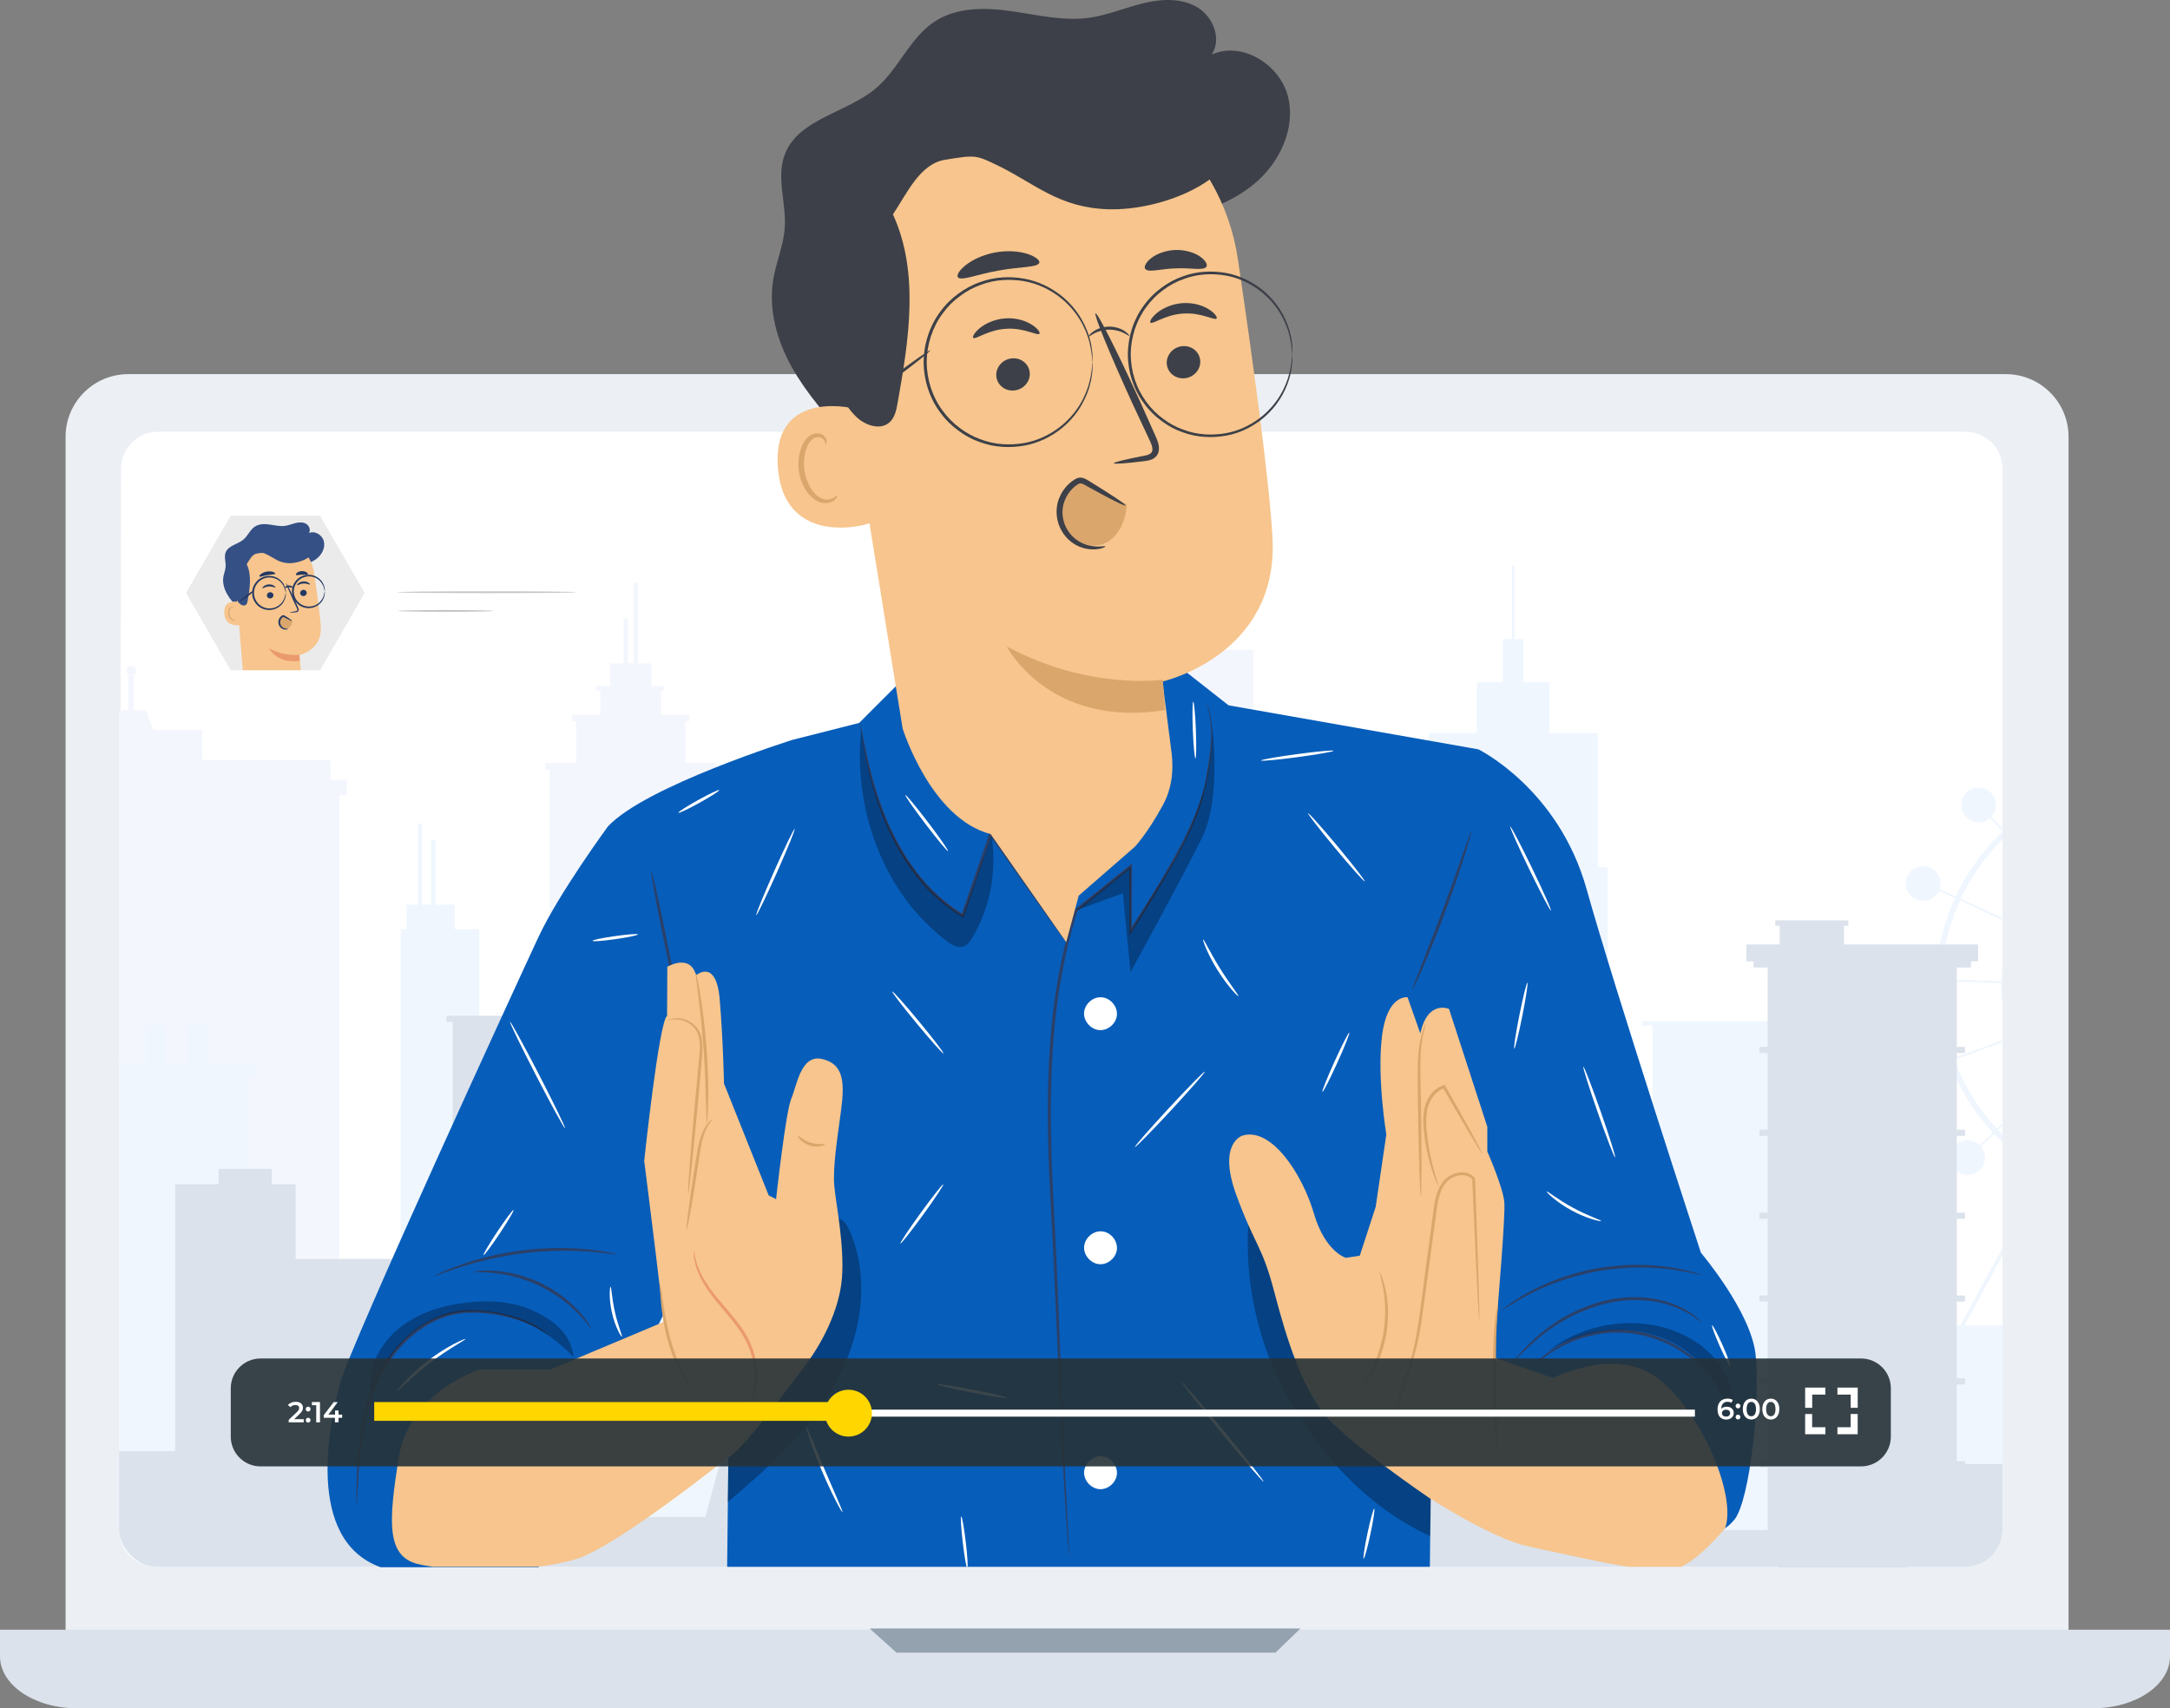 <svg width="583" height="459" viewBox="0 0 583 459" fill="none" xmlns="http://www.w3.org/2000/svg">
<rect x="0" y="0" width="583" height="459" fill="#808080" stroke="none"/>
<path d="M538.881 455.855H34.482C25.167 455.855 17.623 448.322 17.623 439.021V117.365C17.623 108.064 25.167 100.531 34.482 100.531H538.881C548.195 100.531 555.739 108.064 555.739 117.365V439.021C555.739 448.322 548.195 455.855 538.881 455.855Z" fill="#ECF0F5"/>
<path d="M562.415 459H20.596C9.222 459 0 452.754 0 445.049V437.909H583V445.049C583.012 452.754 573.79 459 562.415 459Z" fill="#DBE2EB"/>
<path d="M233.628 437.58L240.871 444.064H342.672L349.383 437.58H233.628Z" fill="#94A2B0"/>
<path d="M538 411C538 416.523 533.523 421 528 421H42.018C36.488 421 32.008 416.512 32.018 410.982L32.527 125.982C32.537 120.466 37.011 116 42.527 116H528C533.523 116 538 120.477 538 126V411Z" fill="white"/>
<path d="M508.585 333.845C499.548 328.068 487.016 327.953 478.222 334.1C469.868 339.923 465.622 350.529 465.992 360.696C466.362 370.863 471.292 383.284 480.525 388.633L507.601 388.529C516.244 382.175 522.099 371.95 522.504 361.239C522.909 350.529 517.621 339.622 508.585 333.845Z" fill="#FFD600"/>
<path d="M495.243 389.615C495.185 389.615 495.127 388.783 495.069 387.293C495.023 385.629 494.965 383.503 494.884 380.95C494.745 375.601 494.537 368.206 494.178 360.038C493.82 351.869 493.38 344.487 493.045 339.149C492.894 336.607 492.767 334.481 492.663 332.817C492.582 331.315 492.57 330.495 492.628 330.483C492.686 330.483 492.813 331.304 492.998 332.783C493.183 334.273 493.403 336.434 493.646 339.102C494.132 344.44 494.676 351.835 495.035 360.003C495.393 368.172 495.509 375.578 495.486 380.939C495.474 383.619 495.44 385.791 495.393 387.282C495.359 388.783 495.312 389.615 495.243 389.615Z" fill="#CFB421"/>
<path d="M468.723 358.397C468.7 358.639 467.23 358.709 465.437 358.558C463.643 358.408 462.197 358.096 462.22 357.865C462.243 357.622 463.713 357.553 465.506 357.703C467.3 357.842 468.746 358.154 468.723 358.397Z" fill="#CFB421"/>
<path d="M469.231 349.27C469.139 349.49 467.866 349.143 466.396 348.484C464.927 347.837 463.816 347.132 463.909 346.913C464.001 346.693 465.274 347.04 466.744 347.698C468.213 348.346 469.324 349.051 469.231 349.27Z" fill="#CFB421"/>
<path d="M473.929 342.498C473.802 342.695 472.378 342.025 470.897 340.8C469.405 339.575 468.479 338.304 468.653 338.143C468.826 337.981 470.006 338.951 471.441 340.13C472.888 341.32 474.056 342.29 473.929 342.498Z" fill="#CFB421"/>
<path d="M478.662 336.109C478.442 336.202 477.76 335.139 477.135 333.729C476.509 332.32 476.174 331.095 476.394 331.003C476.614 330.91 477.297 331.973 477.922 333.383C478.547 334.792 478.882 336.017 478.662 336.109Z" fill="#CFB421"/>
<path d="M486.079 331.581C485.871 331.685 485.13 330.541 484.644 328.97C484.146 327.387 484.111 326.035 484.343 326C484.586 325.954 484.991 327.19 485.466 328.704C485.929 330.229 486.299 331.477 486.079 331.581Z" fill="#CFB421"/>
<path d="M498.449 326.462C498.669 326.543 498.541 327.514 498.136 328.623C497.743 329.744 497.233 330.576 497.013 330.506C496.794 330.437 496.932 329.466 497.326 328.346C497.731 327.225 498.229 326.382 498.449 326.462Z" fill="#CFB421"/>
<path d="M507.635 330.402C507.797 330.576 507.207 331.385 506.316 332.205C505.425 333.025 504.58 333.545 504.418 333.372C504.256 333.198 504.846 332.39 505.737 331.569C506.617 330.749 507.473 330.229 507.635 330.402Z" fill="#CFB421"/>
<path d="M515.724 335.613C515.863 335.81 515.134 336.526 514.115 337.22C513.097 337.913 512.16 338.306 512.021 338.11C511.882 337.913 512.6 337.196 513.629 336.503C514.648 335.81 515.585 335.417 515.724 335.613Z" fill="#CFB421"/>
<path d="M521.463 343.377C521.555 343.597 520.421 344.29 518.929 344.926C517.436 345.562 516.152 345.897 516.059 345.677C515.966 345.458 517.1 344.764 518.581 344.128C520.074 343.504 521.358 343.169 521.463 343.377Z" fill="#CFB421"/>
<path d="M523.719 351.857C523.754 352.089 522.597 352.435 521.15 352.609C519.704 352.794 518.5 352.736 518.477 352.505C518.443 352.273 519.6 351.927 521.046 351.753C522.492 351.58 523.684 351.626 523.719 351.857Z" fill="#CFB421"/>
<path d="M524.887 362.291C524.795 362.51 523.568 362.187 522.145 361.574C520.722 360.962 519.657 360.28 519.75 360.06C519.842 359.84 521.069 360.164 522.492 360.777C523.915 361.401 524.991 362.071 524.887 362.291Z" fill="#CFB421"/>
<path d="M523.858 371.244C523.777 371.464 522.226 371.094 520.606 370.031C518.975 368.98 518.015 367.709 518.188 367.547C518.362 367.374 519.542 368.31 521.081 369.303C522.608 370.309 523.95 371.013 523.858 371.244Z" fill="#CFB421"/>
<path d="M519.194 379.39C519.056 379.575 517.817 378.847 516.637 377.576C515.445 376.305 514.821 375.023 515.006 374.896C515.202 374.757 516.128 375.774 517.262 376.998C518.396 378.211 519.345 379.205 519.194 379.39Z" fill="#CFB421"/>
<path d="M474.867 380.349C474.982 380.557 473.675 381.447 471.974 382.336C470.261 383.226 468.792 383.769 468.676 383.561C468.56 383.353 469.868 382.463 471.569 381.574C473.281 380.684 474.751 380.141 474.867 380.349Z" fill="#CFB421"/>
<path d="M470.816 372.978C470.92 373.197 469.879 373.879 468.49 374.503C467.114 375.127 465.91 375.463 465.806 375.243C465.702 375.023 466.743 374.341 468.132 373.717C469.52 373.093 470.712 372.758 470.816 372.978Z" fill="#CFB421"/>
<path d="M467.843 366.45C467.878 366.681 466.593 367.062 464.985 367.294C463.377 367.525 462.034 367.513 462 367.282C461.965 367.051 463.249 366.669 464.858 366.438C466.466 366.207 467.808 366.219 467.843 366.45Z" fill="#CFB421"/>
<path d="M477.597 362.845C477.667 363.065 476.417 363.654 474.751 363.839C473.085 364.035 471.742 363.735 471.754 363.504C471.766 363.261 473.073 363.157 474.647 362.972C476.243 362.81 477.528 362.614 477.597 362.845Z" fill="#CFB421"/>
<path d="M485.709 354.792C485.778 355.012 484.783 355.521 483.441 355.648C482.098 355.786 481.034 355.486 481.057 355.255C481.08 355.012 482.11 354.919 483.36 354.792C484.609 354.665 485.639 354.561 485.709 354.792Z" fill="#CFB421"/>
<path d="M487.259 348.334C487.178 348.565 486.101 348.392 484.852 347.964C483.602 347.536 482.653 347.005 482.734 346.774C482.815 346.554 483.891 346.716 485.141 347.143C486.391 347.583 487.34 348.114 487.259 348.334Z" fill="#CFB421"/>
<path d="M490.233 341.805C490.071 341.967 489.33 341.482 488.798 340.569C488.266 339.656 488.219 338.778 488.439 338.709C488.671 338.64 489.076 339.321 489.539 340.13C490.013 340.962 490.407 341.644 490.233 341.805Z" fill="#CFB421"/>
<path d="M486.646 368.529C486.704 368.76 485.767 369.188 484.563 369.477C483.869 369.65 483.233 369.731 482.816 369.731L482.643 369.223C482.955 369.165 483.152 369.176 483.198 369.269C483.233 369.361 483.117 369.523 482.862 369.708L482.689 369.199C483.059 369.003 483.661 368.795 484.355 368.622C485.57 368.356 486.588 368.298 486.646 368.529Z" fill="#CFB421"/>
<path d="M488.324 379.979C488.416 380.199 487.225 380.881 485.674 381.482C484.124 382.095 482.793 382.407 482.7 382.187C482.608 381.967 483.8 381.297 485.35 380.684C486.901 380.072 488.231 379.76 488.324 379.979Z" fill="#CFB421"/>
<path d="M479.159 374.895C479.24 375.126 478.442 375.589 477.389 375.947C476.336 376.305 475.422 376.409 475.341 376.19C475.26 375.958 476.058 375.496 477.111 375.138C478.164 374.78 479.078 374.664 479.159 374.895Z" fill="#CFB421"/>
<path d="M479.866 351.604C479.808 351.836 478.431 351.697 476.834 351.13C475.237 350.564 474.08 349.801 474.184 349.593C474.288 349.374 475.573 349.767 477.123 350.31C478.674 350.865 479.912 351.373 479.866 351.604Z" fill="#CFB421"/>
<path d="M502.024 349.073C502.151 349.27 501.376 350.021 500.288 350.737C499.201 351.453 498.205 351.869 498.078 351.673C497.951 351.476 498.726 350.725 499.814 350.009C500.913 349.293 501.897 348.865 502.024 349.073Z" fill="#CFB421"/>
<path d="M503.238 360.558C503.284 360.789 502.474 361.159 501.41 361.378C500.357 361.598 499.466 361.586 499.408 361.355C499.362 361.124 500.172 360.754 501.236 360.535C502.289 360.315 503.18 360.327 503.238 360.558Z" fill="#CFB421"/>
<path d="M504.638 373.487C504.534 373.707 503.366 373.372 502.012 372.747C500.658 372.123 499.651 371.441 499.755 371.222C499.86 371.002 501.028 371.337 502.382 371.961C503.724 372.586 504.731 373.267 504.638 373.487Z" fill="#CFB421"/>
<path d="M501.664 386.068C501.479 386.218 500.716 385.594 499.964 384.681C499.211 383.757 498.749 382.89 498.922 382.74C499.107 382.59 499.871 383.214 500.623 384.127C501.387 385.039 501.85 385.906 501.664 386.068Z" fill="#CFB421"/>
<path d="M501.063 340.604C501.213 340.789 500.704 341.424 499.837 341.852C498.969 342.291 498.159 342.314 498.101 342.083C498.031 341.852 498.668 341.471 499.443 341.078C500.23 340.696 500.913 340.419 501.063 340.604Z" fill="#CFB421"/>
<path d="M511.928 352.204C512.009 352.423 511.003 352.978 509.626 353.163C508.249 353.359 507.138 353.094 507.15 352.862C507.161 352.62 508.226 352.481 509.51 352.308C510.794 352.134 511.847 351.972 511.928 352.204Z" fill="#CFB421"/>
<path d="M509.764 341.794C509.868 342.002 508.873 342.718 507.45 343.169C506.027 343.62 504.8 343.62 504.765 343.389C504.731 343.146 505.83 342.776 507.184 342.349C508.538 341.909 509.66 341.574 509.764 341.794Z" fill="#CFB421"/>
<path d="M514.3 368.31C514.3 368.541 512.588 368.691 510.528 368.321C508.469 367.952 506.918 367.212 506.999 366.992C507.08 366.761 508.688 367.119 510.679 367.466C512.669 367.836 514.312 368.067 514.3 368.31Z" fill="#CFB421"/>
<path d="M510.262 383.422C510.123 383.607 508.862 382.867 507.612 381.608C506.351 380.349 505.622 379.089 505.807 378.951C506.004 378.801 507.01 379.783 508.225 380.996C509.429 382.22 510.412 383.237 510.262 383.422Z" fill="#CFB421"/>
<path d="M492.512 329.49C492.639 329.675 489.064 331.119 484.933 335.475C480.802 339.726 476.544 347.236 475.491 356.306C474.993 360.812 475.422 365.179 476.058 369.073C476.729 372.966 477.632 376.433 478.453 379.321C479.286 382.209 480.05 384.52 480.559 386.115C481.068 387.721 481.346 388.61 481.288 388.633C481.23 388.656 480.86 387.801 480.247 386.23C479.633 384.659 478.789 382.371 477.875 379.494C476.972 376.617 476.012 373.151 475.283 369.212C474.588 365.283 474.126 360.847 474.635 356.214C475.711 346.936 480.166 339.287 484.493 335.059C486.645 332.91 488.67 331.477 490.151 330.645C490.869 330.195 491.482 329.952 491.887 329.744C492.28 329.559 492.5 329.467 492.512 329.49Z" fill="#CFB421"/>
<path d="M504.303 389.188C504.118 389.095 506.247 385.814 508.191 379.922C510.193 374.087 511.847 365.456 510.517 356.086C509.892 351.407 508.538 347.074 506.837 343.377C505.067 339.726 502.787 336.734 500.566 334.643C498.24 332.598 495.983 331.431 494.398 330.749C492.801 330.079 491.841 329.929 491.853 329.859C491.853 329.836 492.096 329.848 492.558 329.917C493.01 329.998 493.681 330.148 494.514 330.449C496.169 331.049 498.506 332.147 500.947 334.181C503.319 336.295 505.668 339.276 507.543 343.031C509.325 346.797 510.725 351.199 511.361 355.959C512.715 365.514 510.933 374.272 508.758 380.118C508.272 381.609 507.635 382.891 507.173 384.035C506.617 385.144 506.154 386.115 505.738 386.877C504.858 388.391 504.349 389.211 504.303 389.188Z" fill="#CFB421"/>
<path d="M474.866 391.902L477.597 420.972H512.437L515.237 392.226L474.866 391.902Z" fill="#21457A"/>
<path d="M470.816 387.143H518.465L518.755 396.663H470.816V387.143Z" fill="#075DBA"/>
<path d="M518.755 396.778C518.755 397.021 508.029 397.206 494.791 397.206C481.554 397.206 470.828 397.009 470.828 396.778C470.828 396.547 481.554 396.351 494.791 396.351C508.029 396.351 518.755 396.536 518.755 396.778Z" fill="#075DBA"/>
<path d="M513.918 405.64C513.964 405.663 513.64 406.333 512.9 407.454C512.148 408.563 510.967 410.134 509.209 411.809L508.989 412.017L508.769 411.786C506.478 409.383 503.319 406.437 499.431 403.629L499.963 403.606C498.633 404.773 497.244 405.986 495.821 407.234C494.132 408.701 492.489 410.134 490.926 411.486L490.66 411.717L490.371 411.497C487.409 409.002 484.701 406.737 482.41 404.819L482.873 404.773C481.23 406.772 479.853 408.459 478.754 409.788C477.759 410.966 477.192 411.59 477.134 411.555C477.088 411.521 477.562 410.804 478.465 409.568C479.494 408.193 480.802 406.448 482.352 404.38L482.549 404.115L482.815 404.334C485.141 406.217 487.883 408.436 490.892 410.874L490.348 410.885C491.91 409.522 493.541 408.089 495.219 406.61C496.642 405.362 498.043 404.161 499.373 402.994L499.628 402.774L499.894 402.971C503.816 405.848 506.952 408.898 509.185 411.393L508.746 411.382C512.321 408.158 513.779 405.536 513.918 405.64Z" fill="#075DBA"/>
<path d="M85.981 138.572H61.979L49.973 159.326L61.979 180.088H85.981L97.987 159.326L85.981 138.572Z" fill="#EBEBEB"/>
<path d="M63.938 163.387C62.865 162.204 61.783 161.002 60.999 159.605C60.216 158.208 59.749 156.587 60.01 155.004C60.16 154.081 60.551 153.206 60.617 152.274C60.701 150.989 60.16 149.648 60.617 148.446C61.326 146.564 63.863 146.276 65.402 144.981C66.596 143.966 67.184 142.326 68.499 141.478C69.647 140.733 71.13 140.752 72.483 140.948C73.835 141.143 75.207 141.478 76.559 141.301C77.53 141.171 78.434 140.78 79.386 140.547C80.338 140.314 81.392 140.249 82.231 140.743C83.071 141.236 83.547 142.429 82.996 143.23C84.573 142.503 86.569 143.733 86.998 145.4C87.427 147.077 86.569 148.884 85.235 149.992C83.901 151.101 82.175 151.613 80.477 151.93C75.664 152.833 70.43 152.321 66.279 149.722" fill="#355085"/>
<path d="M86.195 168.52C86.037 165.549 85.197 159.457 84.386 153.952C83.509 148.027 78.219 143.78 72.24 144.18L71.643 144.218C65.262 145.019 62.379 150.878 63.359 157.23L65.234 180.098H80.813C80.813 180.098 80.449 176.084 80.44 176.046C80.44 176.037 86.531 174.668 86.195 168.52Z" fill="#F7C58D"/>
<path d="M80.44 175.944C80.44 175.944 76.569 176.522 72.259 174.202C72.259 174.202 74.451 178.496 80.561 177.537L80.44 175.944Z" fill="#EB996E"/>
<path d="M82.399 159.225C82.446 159.691 82.091 160.11 81.606 160.166C81.121 160.222 80.691 159.896 80.645 159.43C80.598 158.964 80.953 158.545 81.429 158.489C81.923 158.433 82.353 158.759 82.399 159.225Z" fill="#233862"/>
<path d="M83.257 157.045C83.154 157.166 82.455 156.719 81.512 156.784C80.57 156.84 79.908 157.371 79.796 157.259C79.74 157.213 79.843 156.998 80.123 156.756C80.402 156.514 80.897 156.272 81.484 156.234C82.072 156.197 82.585 156.383 82.884 156.588C83.201 156.784 83.313 156.989 83.257 157.045Z" fill="#233862"/>
<path d="M73.463 159.858C73.509 160.324 73.155 160.743 72.669 160.799C72.184 160.855 71.755 160.529 71.708 160.063C71.662 159.597 72.016 159.178 72.492 159.122C72.987 159.075 73.416 159.401 73.463 159.858Z" fill="#233862"/>
<path d="M73.966 157.837C73.863 157.958 73.164 157.511 72.221 157.576C71.279 157.632 70.617 158.163 70.505 158.051C70.449 158.005 70.552 157.79 70.841 157.548C71.121 157.306 71.615 157.064 72.203 157.026C72.79 156.989 73.303 157.175 73.602 157.38C73.91 157.585 74.022 157.781 73.966 157.837Z" fill="#233862"/>
<path d="M77.874 164.618C77.865 164.562 78.443 164.423 79.395 164.236C79.638 164.199 79.861 164.134 79.889 163.966C79.936 163.789 79.815 163.538 79.684 163.258C79.414 162.69 79.143 162.094 78.845 161.47C77.678 158.918 76.811 156.822 76.913 156.775C77.016 156.729 78.052 158.759 79.218 161.311C79.498 161.945 79.768 162.541 80.029 163.119C80.141 163.389 80.319 163.687 80.216 164.059C80.16 164.246 79.992 164.385 79.843 164.441C79.694 164.497 79.553 164.506 79.432 164.525C78.471 164.628 77.884 164.674 77.874 164.618Z" fill="#233862"/>
<path d="M73.966 154.12C73.891 154.381 72.94 154.325 71.839 154.53C70.729 154.716 69.861 155.099 69.693 154.884C69.619 154.782 69.759 154.53 70.104 154.251C70.449 153.98 70.999 153.701 71.662 153.589C72.324 153.468 72.94 153.533 73.359 153.673C73.779 153.813 73.994 153.999 73.966 154.12Z" fill="#233862"/>
<path d="M82.726 154.334C82.577 154.558 81.905 154.381 81.121 154.418C80.338 154.437 79.685 154.661 79.517 154.446C79.442 154.344 79.536 154.12 79.806 153.896C80.077 153.673 80.543 153.477 81.084 153.459C81.625 153.44 82.101 153.598 82.39 153.803C82.689 154.008 82.801 154.223 82.726 154.334Z" fill="#233862"/>
<path d="M64.171 161.739C64.059 161.702 59.852 160.77 60.272 164.971C60.691 169.163 65.244 167.803 65.234 167.682C65.225 167.551 64.171 161.739 64.171 161.739Z" fill="#F7C58D"/>
<path d="M63.37 166.294C63.351 166.284 63.304 166.349 63.183 166.424C63.071 166.489 62.866 166.545 62.632 166.489C62.175 166.368 61.727 165.707 61.634 164.952C61.587 164.57 61.634 164.198 61.736 163.89C61.83 163.574 62.016 163.341 62.231 163.276C62.446 163.201 62.623 163.322 62.679 163.434C62.744 163.546 62.726 163.629 62.754 163.639C62.763 163.648 62.838 163.564 62.782 163.387C62.754 163.303 62.698 163.21 62.586 163.145C62.474 163.071 62.324 163.043 62.166 163.08C61.848 163.136 61.578 163.462 61.466 163.806C61.335 164.151 61.27 164.57 61.326 164.999C61.438 165.837 61.951 166.592 62.576 166.703C62.875 166.75 63.118 166.638 63.239 166.526C63.37 166.396 63.388 166.303 63.37 166.294Z" fill="#DAA66C"/>
<path d="M84.068 148.204C83.779 149.872 80.393 151.399 77.576 151.325C74.982 151.25 73.704 149.965 71.82 149.052C70.626 148.474 70.626 148.474 69.012 148.735C67.706 148.949 67.025 150.486 66.288 151.586C67.687 154.631 67.118 158.171 66.531 161.469C66.465 161.832 66.381 162.223 66.102 162.475C65.626 162.894 64.861 162.642 64.404 162.214C63.657 161.534 63.322 160.528 63.079 159.55C62.519 157.323 62.314 154.995 62.659 152.731C63.014 150.468 63.947 148.26 65.504 146.574C67.445 144.46 70.271 143.239 73.145 143.09C76.008 142.941 78.891 143.826 81.288 145.401C82.399 146.136 83.443 147.031 84.068 148.204Z" fill="#355085"/>
<path d="M78.49 166.74C77.772 166.404 77.063 166.078 76.345 165.743C76.224 165.687 76.093 165.631 75.953 165.641C75.804 165.659 75.683 165.771 75.58 165.892C75.085 166.488 74.955 167.401 75.347 168.081C75.729 168.761 76.634 169.115 77.352 168.817C78.108 168.5 78.481 167.625 78.537 166.805L78.49 166.74Z" fill="#DAA66C"/>
<path d="M77.427 168.976C77.464 169.013 76.979 169.321 76.168 169.088C75.776 168.967 75.328 168.669 75.057 168.184C74.778 167.709 74.675 167.039 74.918 166.433C75.029 166.135 75.216 165.865 75.44 165.66C75.552 165.558 75.664 165.464 75.804 165.39C75.944 165.287 76.233 165.278 76.363 165.353C76.849 165.623 77.184 165.856 77.511 166.07C78.136 166.489 78.509 166.768 78.472 166.834C78.434 166.89 78.005 166.713 77.334 166.368C76.942 166.163 76.569 165.967 76.186 165.772C76.093 165.744 76.102 165.744 76.018 165.79C75.934 165.846 75.832 165.921 75.757 166.005C75.589 166.172 75.449 166.377 75.365 166.61C75.179 167.076 75.244 167.588 75.449 167.979C75.654 168.371 75.972 168.631 76.289 168.771C76.942 169.041 77.418 168.892 77.427 168.976Z" fill="#233862"/>
<path d="M76.755 159.325C76.709 159.325 76.718 158.934 76.522 158.282C76.336 157.639 75.888 156.699 74.918 155.981C73.975 155.264 72.436 154.864 70.953 155.423C69.479 155.935 68.21 157.5 68.229 159.325C68.21 161.151 69.479 162.716 70.953 163.228C72.436 163.787 73.975 163.387 74.918 162.669C75.888 161.952 76.345 161.011 76.522 160.369C76.718 159.717 76.709 159.325 76.755 159.325C76.774 159.325 76.783 159.419 76.793 159.605C76.802 159.791 76.783 160.071 76.709 160.415C76.569 161.105 76.149 162.129 75.123 162.94C74.134 163.75 72.445 164.234 70.794 163.648C69.153 163.107 67.716 161.365 67.735 159.325C67.716 157.286 69.153 155.544 70.794 155.003C72.455 154.407 74.134 154.892 75.123 155.711C76.149 156.522 76.569 157.556 76.709 158.236C76.783 158.58 76.802 158.86 76.793 159.046C76.783 159.232 76.774 159.325 76.755 159.325Z" fill="#233862"/>
<path d="M87.231 158.916C87.184 158.916 87.184 158.534 87.007 157.901C86.83 157.277 86.391 156.364 85.44 155.665C84.526 154.967 83.024 154.585 81.578 155.125C80.141 155.619 78.91 157.146 78.929 158.925C78.91 160.704 80.151 162.223 81.578 162.726C83.024 163.266 84.526 162.884 85.44 162.186C86.391 161.487 86.83 160.574 87.007 159.95C87.194 159.298 87.184 158.916 87.231 158.916C87.25 158.916 87.259 159.009 87.268 159.196C87.278 159.372 87.259 159.643 87.194 159.987C87.063 160.658 86.653 161.655 85.655 162.456C84.694 163.247 83.052 163.722 81.429 163.145C79.824 162.614 78.425 160.919 78.444 158.925C78.425 156.932 79.824 155.237 81.429 154.706C83.043 154.128 84.684 154.603 85.655 155.395C86.653 156.187 87.063 157.193 87.194 157.863C87.268 158.199 87.278 158.469 87.268 158.655C87.259 158.823 87.25 158.916 87.231 158.916Z" fill="#233862"/>
<path d="M78.686 157.947C78.593 158.04 78.173 157.77 77.614 157.789C77.054 157.789 76.653 158.078 76.55 157.984C76.419 157.919 76.811 157.314 77.604 157.295C78.397 157.295 78.808 157.882 78.686 157.947Z" fill="#233862"/>
<path d="M68.248 158.701C68.332 158.813 67.511 159.549 66.429 160.359C65.347 161.17 64.395 161.738 64.32 161.626C64.236 161.514 65.057 160.779 66.139 159.968C67.222 159.167 68.164 158.599 68.248 158.701Z" fill="#233862"/>
<path d="M154.827 159.122C154.827 159.252 144.033 159.364 130.721 159.364C117.409 159.364 106.616 159.252 106.616 159.122C106.616 158.991 117.409 158.879 130.721 158.879C144.043 158.879 154.827 158.982 154.827 159.122Z" fill="#C4C4C4"/>
<path d="M132.54 164.151C132.54 164.281 126.812 164.393 119.741 164.393C112.67 164.393 106.942 164.281 106.942 164.151C106.942 164.02 112.67 163.908 119.741 163.908C126.803 163.908 132.54 164.02 132.54 164.151Z" fill="#C4C4C4"/>
<g clip-path="url(#clip0_705_9187)">
<path d="M21.119 358.651H91.166V213.672H93.162V209.526H88.814V204.223H54.346V196.17H41.184L39.21 190.899H35.963V181.504H35.24H34.507V190.899H28.476V204.223H23.471V209.526H19.134V213.672H21.119V358.651Z" fill="#F4F6FD"/>
<path d="M36.546 180.195C36.546 179.47 35.963 178.885 35.24 178.885C34.517 178.885 33.935 179.47 33.935 180.195C33.935 180.92 34.517 181.504 35.24 181.504C35.952 181.504 36.546 180.909 36.546 180.195Z" fill="#F4F6FD"/>
<path d="M671.263 367.137V172.229L585.012 154.262L594.463 367.137H341.374V246.715H336.724V174.653H324.696V155.355H320.402V127.041H296.722V106.239H294.618V127.041H289.979V101H287.876V127.041H272.913V174.653H265.188V246.715H258.554V367.137H191.258V206.831H192.423V204.98H184.138V193.843H185.206V192.057H177.6V185.661H178.28V184.286H175.011V178.236H171.397V156.643H170.199V178.236H168.732V166.2H167.535V178.236H163.921V184.286H160.145V185.661H161.332V192.057H153.726V193.843H154.794V204.98H146.519V206.831H147.674V367.137H-76.783V389H839.406V367.137H671.263Z" fill="#F4F6FD"/>
<path d="M823.011 386.623V366.995H795.433L784.999 289.723H783.435V280.438H777.953V289.723H776.594V286.246H772.753V289.723H764.801V281.625H762.61V276H746.987V281.625H744.796V289.723H742.606V336.138H728.72V218.367H724.156V192.542H722.699V218.367H719.225V182.544H717.757V218.367H714.747V198.976H713.28V218.367H686.316V301.956H656.342V356.101H628.354L606.127 315.106C609.871 312.947 613.399 310.345 616.636 307.343L621.189 312.212C620.207 313.065 619.592 314.329 619.592 315.732C619.592 318.312 621.686 320.396 624.254 320.396C626.832 320.396 628.915 318.302 628.915 315.732C628.915 313.152 626.822 311.068 624.254 311.068C623.261 311.068 622.355 311.381 621.599 311.899L617.014 306.998C617.402 306.63 617.791 306.253 618.168 305.875C622.98 301.059 626.832 295.542 629.627 289.561L634.709 291.904C634.612 292.271 634.569 292.649 634.569 293.048C634.569 295.629 636.662 297.712 639.23 297.712C641.809 297.712 643.891 295.618 643.891 293.048C643.891 290.468 641.798 288.384 639.23 288.384C637.234 288.384 635.529 289.647 634.86 291.407L629.843 289.086C632.939 282.316 634.687 274.953 634.957 267.33L640.417 267.503C640.481 270.019 642.542 272.049 645.078 272.049C647.657 272.049 649.739 269.954 649.739 267.384C649.739 264.804 647.646 262.72 645.078 262.72C642.629 262.72 640.632 264.599 640.427 266.996L634.968 266.823C634.979 266.283 634.989 265.754 634.989 265.214C634.989 258.412 633.813 251.783 631.569 245.575L636.133 243.891C636.845 245.543 638.496 246.709 640.417 246.709C642.995 246.709 645.078 244.614 645.078 242.045C645.078 239.464 642.985 237.38 640.417 237.38C637.838 237.38 635.755 239.475 635.755 242.045C635.755 242.52 635.831 242.984 635.96 243.416L631.396 245.1C628.796 238.125 624.836 231.669 619.636 226.087L623.207 222.74C624.049 223.539 625.182 224.036 626.433 224.036C629.012 224.036 631.094 221.941 631.094 219.371C631.094 216.791 629.001 214.707 626.433 214.707C623.854 214.707 621.772 216.802 621.772 219.371C621.772 220.516 622.182 221.563 622.862 222.373L619.29 225.72C618.923 225.331 618.546 224.943 618.168 224.565C612.763 219.156 606.461 214.956 599.61 212.094L601.574 207.312C602.016 207.452 602.491 207.527 602.987 207.527C605.566 207.527 607.648 205.433 607.648 202.863C607.648 200.283 605.555 198.199 602.987 198.199C600.408 198.199 598.326 200.294 598.326 202.863C598.326 204.764 599.459 206.405 601.099 207.128L599.135 211.9C593.007 209.417 586.425 208.003 579.649 207.754L579.865 201.211C579.919 201.211 579.962 201.211 580.016 201.211C582.594 201.211 584.677 199.117 584.677 196.547C584.677 193.967 582.584 191.883 580.016 191.883C577.437 191.883 575.355 193.978 575.355 196.547C575.355 198.901 577.092 200.844 579.358 201.168L579.142 207.743C578.602 207.733 578.074 207.722 577.534 207.722C571.006 207.722 564.651 208.801 558.663 210.874L556.785 205.53C558.479 204.828 559.677 203.166 559.677 201.211C559.677 198.631 557.584 196.547 555.016 196.547C552.437 196.547 550.355 198.642 550.355 201.211C550.355 203.792 552.448 205.876 555.016 205.876C555.458 205.876 555.89 205.811 556.3 205.692L558.177 211.036C550.916 213.628 544.205 217.698 538.421 223.075L535.012 219.436C535.778 218.605 536.242 217.493 536.242 216.284C536.242 213.703 534.149 211.619 531.581 211.619C529.002 211.619 526.919 213.714 526.919 216.284C526.919 218.864 529.013 220.948 531.581 220.948C532.757 220.948 533.825 220.516 534.645 219.793L538.044 223.431C537.655 223.798 537.267 224.176 536.889 224.554C532.077 229.369 528.225 234.886 525.43 240.868L521.093 238.87C521.255 238.406 521.341 237.899 521.341 237.38C521.341 234.8 519.248 232.716 516.68 232.716C514.101 232.716 512.019 234.811 512.019 237.38C512.019 239.961 514.112 242.045 516.68 242.045C518.557 242.045 520.165 240.943 520.91 239.345L525.215 241.332C522.118 248.101 520.37 255.465 520.1 263.087L514.544 262.904C514.479 260.388 512.418 258.369 509.883 258.369C507.304 258.369 505.221 260.464 505.221 263.033C505.221 265.614 507.315 267.698 509.883 267.698C512.332 267.698 514.328 265.819 514.533 263.422L520.09 263.606C520.079 264.145 520.068 264.674 520.068 265.214C520.068 272.016 521.244 278.645 523.488 284.854L518.924 286.538C518.212 284.886 516.561 283.72 514.641 283.72C512.062 283.72 509.98 285.814 509.98 288.384C509.98 290.964 512.073 293.048 514.641 293.048C517.219 293.048 519.302 290.954 519.302 288.384C519.302 287.909 519.226 287.445 519.097 287.013L523.661 285.329C526.261 292.303 530.221 298.76 535.422 304.342L531.85 307.689C531.009 306.89 529.876 306.393 528.624 306.393C526.046 306.393 523.963 308.488 523.963 311.057C523.963 313.638 526.056 315.721 528.624 315.721C531.203 315.721 533.285 313.627 533.285 311.057C533.285 309.913 532.875 308.865 532.196 308.056L535.767 304.709C536.134 305.097 536.512 305.486 536.889 305.864C540.536 309.513 544.582 312.601 548.92 315.106L526.693 356.101H508.696V328.31H501.359V275.536H504.207V274.392H441.141V275.536H443.99V302.15H437.807L431.905 332.489V233.008H429.316V196.979H416.26V183.267H409.29V171.747H406.841V152H406.204V171.747H403.755V183.267H396.785V196.979H383.858V233.008H381.172V298.414H361.124V356.112H294.617V244.549H299.958V242.79H294.617V239.648H287.841V234.487H232.435V239.648H225.659V242.79H220.319V244.549H225.659V313.994H216.596V300.962H160.684V316.877H148.491V346.503H128.757V249.667H122.175V243.081H116.964V225.666H115.863V243.081H113.392V221.272H112.292V243.081H109.26V249.667H107.631V346.503H66.781V289.712H68.701V285.868H56.088V275.439H50.056V285.868H44.575V275.439H39.094V285.868H28.423V275.439H-4.227V285.868H-11.855V289.712H-7.517V311.111H-19.58V359.394H-36.143V346.503H-54.572V374.617H-76.841V386.613H-109.718V421H852.381V386.623H823.011ZM605.361 313.745L597.657 299.548C600.128 298.09 602.426 296.374 604.508 294.441L615.546 306.209C612.407 309.125 608.997 311.64 605.361 313.745ZM576.541 268.183C576.725 268.248 576.93 268.281 577.124 268.313L575.959 304.234C571.352 304.05 566.96 303.078 562.892 301.437L576.541 268.183ZM562.418 301.232C561.101 300.681 559.828 300.055 558.587 299.364L575.721 267.773C575.829 267.849 575.948 267.913 576.067 267.978L562.418 301.232ZM577.642 268.324C577.858 268.313 578.074 268.281 578.279 268.227L590.223 302.128C586.231 303.51 581.947 304.266 577.491 304.266C577.156 304.266 576.822 304.266 576.477 304.255L577.642 268.324ZM578.775 268.054C578.948 267.978 579.109 267.881 579.26 267.784L596.395 299.375C594.582 300.379 592.694 301.243 590.719 301.956L578.775 268.054ZM581.656 270.019L603.991 293.869C601.951 295.758 599.707 297.432 597.29 298.857L581.656 270.019ZM580.674 268.216L580.027 267.028C580.091 266.931 580.156 266.834 580.21 266.737L612.816 281.798C610.734 286.214 607.853 290.187 604.357 293.512L580.674 268.216ZM580.437 266.262C580.523 266.035 580.577 265.797 580.609 265.549L616.507 266.715C616.302 271.908 615.093 276.842 613.054 281.323L580.437 266.262ZM580.62 265.031C580.609 264.793 580.566 264.566 580.512 264.351L614.219 251.934C615.719 256.08 616.539 260.539 616.539 265.193C616.539 265.527 616.539 265.862 616.528 266.208L580.62 265.031ZM580.329 263.865C580.221 263.638 580.091 263.433 579.94 263.238L606.138 238.676C609.536 242.347 612.234 246.676 614.036 251.449L580.329 263.865ZM579.595 262.861C579.39 262.677 579.163 262.515 578.915 262.396L592.564 229.142C597.592 231.259 602.092 234.39 605.792 238.298L579.595 262.861ZM578.44 262.202C578.257 262.137 578.052 262.105 577.858 262.072L579.023 226.152C583.63 226.325 588.022 227.307 592.089 228.948L578.44 262.202ZM577.329 262.062C577.113 262.072 576.898 262.105 576.692 262.159L564.748 228.257C568.74 226.875 573.024 226.119 577.48 226.119C577.815 226.119 578.149 226.119 578.494 226.13L577.329 262.062ZM576.207 262.332C575.97 262.44 575.743 262.58 575.538 262.731L550.991 236.517C554.789 232.997 559.299 230.222 564.263 228.43L576.207 262.332ZM575.16 263.087C575.009 263.26 574.869 263.444 574.761 263.649L542.155 248.587C544.237 244.171 547.118 240.198 550.614 236.873L575.16 263.087ZM574.545 264.113C574.459 264.34 574.405 264.577 574.373 264.826L538.475 263.66C538.68 258.466 539.889 253.532 541.928 249.052L574.545 264.113ZM574.351 265.344C574.362 265.581 574.405 265.808 574.459 266.024L540.752 278.44C539.252 274.294 538.432 269.835 538.432 265.182C538.432 264.847 538.432 264.513 538.443 264.167L574.351 265.344ZM574.642 266.51C574.729 266.693 574.826 266.866 574.945 267.017L574.729 267.406L548.833 291.688C545.435 288.017 542.737 283.687 540.935 278.915L574.642 266.51ZM573.952 268.864L557.692 298.857C554.552 297 551.693 294.722 549.189 292.087L573.952 268.864ZM558.22 300.055C559.483 300.757 560.788 301.394 562.126 301.956L555.998 316.887C554.131 316.11 552.308 315.225 550.527 314.253L558.22 300.055ZM562.601 302.15C566.744 303.823 571.244 304.827 575.937 305.011L575.409 321.12C568.816 320.882 562.428 319.5 556.462 317.082L562.601 302.15ZM576.455 305.033C576.8 305.043 577.146 305.043 577.491 305.043C582.044 305.043 586.414 304.277 590.482 302.862L595.844 318.086C590.018 320.105 583.835 321.152 577.491 321.152C576.973 321.152 576.455 321.141 575.937 321.13L576.455 305.033ZM590.967 302.69C592.974 301.966 594.906 301.081 596.761 300.055L604.454 314.253C601.843 315.689 599.135 316.92 596.33 317.913L590.967 302.69ZM617.035 304.763C616.668 305.13 616.291 305.497 615.913 305.853L604.886 294.085C608.457 290.695 611.403 286.646 613.529 282.133L628.181 288.902C625.462 294.722 621.718 300.088 617.035 304.763ZM628.408 288.427L613.755 281.658C615.838 277.08 617.078 272.049 617.283 266.747L633.382 267.266C633.112 274.683 631.407 281.841 628.408 288.427ZM633.414 265.193C633.414 265.711 633.403 266.229 633.393 266.747L617.294 266.229C617.305 265.884 617.305 265.538 617.305 265.193C617.305 260.442 616.474 255.897 614.942 251.664L630.08 246.083C632.281 252.129 633.414 258.574 633.414 265.193ZM618.481 227.113C623.531 232.543 627.383 238.816 629.918 245.597L614.78 251.179C612.946 246.309 610.184 241.893 606.72 238.147L618.481 227.113ZM617.035 225.612C617.402 225.979 617.769 226.357 618.125 226.735L606.364 237.769C602.588 233.785 597.991 230.589 592.866 228.43L598.995 213.498C605.652 216.262 611.781 220.354 617.035 225.612ZM579.563 209.266C586.155 209.503 592.543 210.885 598.509 213.293L592.381 228.225C588.238 226.551 583.738 225.547 579.045 225.364L579.563 209.266ZM577.491 209.223C578.009 209.223 578.527 209.233 579.045 209.244L578.527 225.353C578.181 225.342 577.836 225.342 577.491 225.342C572.938 225.342 568.568 226.109 564.5 227.523L559.138 212.3C564.953 210.281 571.147 209.223 577.491 209.223ZM558.641 212.462L564.004 227.685C558.933 229.52 554.336 232.349 550.463 235.944L539.436 224.165C545.057 218.94 551.585 214.988 558.641 212.462ZM537.936 225.612C538.303 225.245 538.68 224.878 539.058 224.522L550.085 236.29C546.514 239.68 543.568 243.729 541.442 248.242L526.79 241.472C529.52 235.664 533.264 230.298 537.936 225.612ZM526.574 241.958L541.227 248.728C539.144 253.306 537.903 258.337 537.698 263.638L521.6 263.109C521.859 255.702 523.564 248.544 526.574 241.958ZM521.557 265.193C521.557 264.674 521.568 264.156 521.579 263.638L537.677 264.167C537.666 264.513 537.666 264.858 537.666 265.204C537.666 269.954 538.497 274.499 540.029 278.732L524.891 284.314C522.701 278.257 521.557 271.811 521.557 265.193ZM536.501 303.273C531.451 297.842 527.599 291.569 525.064 284.789L540.202 279.207C542.036 284.076 544.798 288.492 548.262 292.238L536.501 303.273ZM537.936 304.763C537.569 304.396 537.202 304.018 536.846 303.64L548.607 292.606C551.164 295.294 554.088 297.637 557.303 299.526L549.599 313.724C545.402 311.305 541.475 308.304 537.936 304.763ZM549.783 315.624C551.606 316.628 553.484 317.535 555.404 318.334L553.441 323.117C552.998 322.977 552.524 322.901 552.027 322.901C549.448 322.901 547.366 324.996 547.366 327.565C547.366 330.146 549.459 332.229 552.027 332.229C554.606 332.229 556.688 330.135 556.688 327.565C556.688 325.665 555.555 324.024 553.915 323.301L555.879 318.528C562.008 321.012 568.589 322.426 575.365 322.674L575.204 327.565C572.679 327.619 570.65 329.692 570.65 332.229C570.65 334.81 572.743 336.894 575.311 336.894C577.89 336.894 579.973 334.799 579.973 332.229C579.973 329.789 578.106 327.792 575.721 327.576L575.883 322.685C576.423 322.696 576.951 322.707 577.491 322.707C584.019 322.707 590.374 321.627 596.362 319.554L598.035 324.315C596.449 325.06 595.348 326.669 595.348 328.548C595.348 331.128 597.441 333.212 600.009 333.212C602.588 333.212 604.67 331.117 604.67 328.548C604.67 325.967 602.577 323.884 600.009 323.884C599.48 323.884 598.984 323.97 598.509 324.132L596.837 319.392C599.718 318.366 602.502 317.103 605.188 315.624L627.145 356.112H527.826L549.783 315.624Z" fill="#EFF6FE"/>
<path d="M713.47 243.304C713.47 242.582 712.984 242 712.381 242C711.777 242 711.292 242.582 711.292 243.304C711.292 244.026 711.777 244.608 712.381 244.608C712.984 244.608 713.47 244.026 713.47 243.304Z" fill="#DBE2EB"/>
<path d="M832.683 401.59L825.901 356.218H812.024V318.562H813.738V315.156H806.999V300.488H806.179V315.156H801.521V303.139H800.691V315.156H772.624V318.562H774.532V394.962H742.486V360.733H724.22V276.638H725.891V272.51H722.247V267.23H718.052V253.973H712.984V244.608L712.381 244.608L711.777 244.608V253.973H709.038L707.388 259.211H696.347V267.23H667.428V272.51H663.783V276.638H665.454V331.354H641.258V385.122L614.409 373.235V321.051H618.744V317.215H611.12V306.804H578.492V317.215H567.838V306.804H562.361V317.215H556.872V306.804H550.845V317.215H538.251V321.051H540.17V393.378H527.932V392.613H525.71V372.006H527.932V370.347H525.71V349.741H527.932V348.092H525.71V327.475H527.932V325.826H525.71V305.209H527.932V303.56H525.71V282.954H527.932V281.294H525.71V259.966H529.506V258.306H531.436V253.79H495.4V248.757H496.565V247.302H476.94V248.757H478.116V253.79H469.187V258.306H471.118V259.966H474.913V281.294H472.692V282.954H474.913V303.56H472.692V305.209H474.913V325.826H472.692V327.475H474.913V348.092H472.692V349.741H474.913V370.347H472.692V372.006H474.913V392.613H472.692V394.272H474.913V411.106H462.61V346.033H413.107V393.378H405.073V245.88H399.132V249.684L388.155 252.357V249.9H382.214V253.812L371.237 256.495V253.672H365.296V257.95L354.319 260.634V258.306H348.378V262.089L337.401 264.772V262.757H331.46V407.604H323.092V330.384H292.114V377.869H260.348V337.368H256.434V324.08H258.752V322.743H248.476V318.562H247.376V322.743H244.098V301.275H243.268V322.743H238.987V324.08H241.51V337.368H220.549V368.267H200.137L189.484 407.604H168.091V279.16H139.776V274.558H141.393V272.941H119.946V274.558H121.628V374.528H108.279V341.291H113.024V338.284H79.436V318.206H73.02V314.078H58.722V318.206H47.077V389.897H8.895V336.722H-23.259V378.721H-51.165V405.588H-71.285V371.812H-97.735V400.609H-121.694V421H865.355V401.59H832.683Z" fill="#DBE2EB"/>
</g>
<g clip-path="url(#clip1_705_9187)">
<path d="M397.174 201.344C397.174 201.344 418.697 211.836 426.268 238.936C433.839 266.037 456.976 336.612 456.976 336.612C456.976 336.612 470.207 352.185 471.633 363.712C473.044 375.24 470.222 403.14 465.959 408.347C461.711 413.554 455.644 412.691 455.644 412.691L399.949 407.406L378.019 260.485L397.174 201.344Z" fill="#075DBA"/>
<path d="M213.001 198.771C213.001 198.771 173.185 211.271 163.263 222.139L195.868 373.906L195.351 421.787H384.147C384.147 419.419 385.84 262.806 385.84 262.806L397.174 201.343L330.067 189.518L316.836 179.12L242.174 182.9L230.824 194.254L213.001 198.771Z" fill="#075DBA"/>
<g opacity="0.3">
<path d="M228.129 330.432C227.549 329.146 226.718 327.75 225.339 327.468C223.066 326.998 221.545 329.695 220.777 331.875C214.648 349.252 206.528 365.233 195.978 380.321L195.492 403.626C206.496 394.357 217.344 384.43 224.367 371.867C231.374 359.321 234.054 343.559 228.129 330.432Z" fill="black"/>
</g>
<path d="M163.263 222.155C163.263 222.155 150.142 240.05 144.687 251.734C139.232 263.418 94.087 361.532 91.375 371.664C88.647 381.795 81.64 413.71 102.269 421.113H144.687L187.262 334.965L189.441 234.984L163.263 222.155Z" fill="#075DBA"/>
<path d="M147.415 358.882C147.352 358.944 146.474 358.05 144.515 356.937C142.571 355.839 139.53 354.569 135.611 353.706C133.652 353.283 131.473 352.938 129.121 352.797C126.77 352.655 124.246 352.687 121.675 353.283C116.534 354.428 111.424 357.69 107.395 362.254C103.304 366.817 100.796 372.212 99.306 377.294C97.802 382.391 97.159 387.174 96.751 391.173C96.359 395.188 96.203 398.451 96.062 400.709C95.999 401.76 95.936 402.622 95.905 403.312C95.858 403.908 95.826 404.222 95.795 404.222C95.764 404.222 95.748 403.908 95.748 403.312C95.748 402.622 95.748 401.76 95.764 400.709C95.811 398.451 95.873 395.173 96.187 391.126C96.516 387.096 97.112 382.265 98.585 377.074C100.043 371.914 102.598 366.378 106.784 361.705C110.906 357.031 116.173 353.69 121.519 352.546C124.184 351.95 126.786 351.934 129.168 352.122C131.551 352.295 133.761 352.671 135.736 353.142C139.702 354.083 142.743 355.447 144.672 356.655C145.628 357.266 146.333 357.815 146.772 358.223C147.211 358.631 147.43 358.866 147.415 358.882Z" fill="#2B4068"/>
<path d="M127.287 341.725C127.287 341.662 127.789 341.584 128.714 341.489C129.638 341.38 130.987 341.348 132.648 341.442C134.31 341.521 136.285 341.803 138.432 342.305C140.564 342.838 142.884 343.622 145.189 344.705C147.477 345.818 149.546 347.12 151.302 348.453C153.042 349.817 154.5 351.166 155.613 352.421C156.726 353.66 157.557 354.726 158.043 355.51C158.544 356.294 158.811 356.734 158.764 356.765C158.638 356.859 157.494 355.15 155.19 352.813C154.045 351.637 152.572 350.351 150.848 349.064C149.092 347.794 147.07 346.539 144.828 345.457C142.571 344.391 140.329 343.622 138.244 343.058C136.144 342.525 134.231 342.195 132.601 342.054C129.356 341.709 127.303 341.882 127.287 341.725Z" fill="#2B4068"/>
<path d="M165.646 337.003C165.631 337.066 164.941 337.003 163.687 336.846C162.433 336.69 160.614 336.501 158.373 336.329C153.89 335.984 147.651 335.905 140.816 336.721C133.997 337.552 127.947 339.105 123.667 340.485C121.52 341.175 119.795 341.787 118.62 342.241C117.444 342.681 116.77 342.9 116.754 342.853C116.739 342.806 117.35 342.477 118.51 341.944C119.654 341.395 121.347 340.705 123.495 339.936C127.758 338.399 133.841 336.737 140.738 335.905C147.619 335.09 153.937 335.262 158.436 335.749C160.693 335.984 162.511 336.266 163.75 336.517C164.972 336.784 165.662 336.956 165.646 337.003Z" fill="#2B4068"/>
<path d="M286.474 253.177C286.458 253.192 286.317 253.02 286.035 252.659C285.737 252.251 285.345 251.734 284.875 251.106C283.84 249.664 282.398 247.672 280.611 245.194C276.943 240.018 271.848 232.82 265.829 224.335L266.487 224.241C264.199 230.953 261.675 238.372 259.026 246.166L258.853 246.652L258.43 246.37C258.148 246.198 257.85 245.994 257.552 245.806C254.041 243.578 250.937 240.897 248.319 237.995C245.701 235.078 243.522 231.973 241.72 228.868C238.114 222.641 235.935 216.509 234.462 211.318C232.988 206.111 232.22 201.783 231.719 198.819C231.468 197.391 231.28 196.262 231.123 195.4C231.045 195.007 230.966 194.725 230.919 194.521C230.841 194.349 230.81 194.239 230.825 194.239C230.998 194.161 231.452 195.807 232.032 198.771C232.644 201.72 233.49 206.017 235.026 211.177C236.562 216.321 238.773 222.39 242.378 228.507C244.181 231.565 246.328 234.608 248.915 237.478C251.517 240.316 254.558 242.951 257.991 245.131C258.289 245.319 258.587 245.508 258.853 245.68L258.257 245.9C260.938 238.105 263.477 230.703 265.782 224.006L266.017 223.3L266.44 223.912C272.35 232.459 277.366 239.72 280.971 244.943C282.696 247.468 284.059 249.507 285.063 250.981C285.502 251.64 285.847 252.173 286.129 252.596C286.379 252.957 286.489 253.161 286.474 253.177Z" fill="#2B4068"/>
<g opacity="0.3">
<path d="M335.631 325.617C333.876 343.167 337.748 361.234 346.542 376.509C355.32 391.8 368.205 405.414 384.241 412.738C384.759 397.164 384.006 378.815 384.523 363.241L335.631 325.617Z" fill="black"/>
</g>
<path d="M333.86 305.119C333.86 305.119 327.01 307.017 332.151 321.085C337.293 335.137 339.002 334.29 342.435 347.448C345.868 360.591 349.865 372.604 355.869 380.038C361.872 387.472 384.163 402.622 384.163 402.622L404.165 383.755C404.165 383.755 400.873 369.687 401.657 360.136C402.441 350.585 404.447 327.139 404.165 323.139C403.883 319.14 399.588 309.416 399.588 309.416V302.767L389.305 271.102C389.305 271.102 383.583 268.53 381.592 277.674L378.159 267.966C378.159 267.966 372.735 267.103 371.309 278.254C369.883 289.405 372.453 304.837 372.453 304.837L369.6 324.269L365.321 337.411L361.606 337.976C361.606 337.976 356.01 336.454 352.953 325.915C349.849 315.408 341.572 302.83 333.86 305.119Z" fill="#F7C58D"/>
<path d="M397.44 354.835C397.424 354.835 397.393 354.584 397.346 354.114C397.314 353.565 397.267 352.875 397.205 352.012C397.095 350.099 396.954 347.448 396.781 344.139C396.468 337.317 396.045 327.813 395.543 316.725L395.637 316.96C394.712 315.862 393.082 315.533 391.593 315.909C390.072 316.27 388.724 317.211 387.878 318.623C386.138 321.43 386.028 325.1 385.495 328.644C384.413 336.658 383.379 344.28 382.438 351.244C381.968 354.71 381.466 358.019 380.777 361.077C380.118 364.135 379.193 366.927 378.3 369.421C377.422 371.914 376.638 374.173 376.152 376.212C375.666 378.25 375.463 380.038 375.51 381.512C375.572 384.461 376.434 385.967 376.293 385.998C376.262 386.014 376.105 385.637 375.807 384.9C375.572 384.147 375.243 383.018 375.18 381.528C375.086 380.038 375.243 378.188 375.698 376.117C376.152 374.047 376.905 371.758 377.751 369.248C378.613 366.739 379.491 363.994 380.118 360.952C380.761 357.925 381.231 354.631 381.686 351.165C382.611 344.202 383.614 336.58 384.68 328.566C384.931 326.778 385.119 325.021 385.432 323.249C385.746 321.493 386.232 319.736 387.204 318.231C388.113 316.694 389.712 315.564 391.405 315.172C393.082 314.749 395.073 315.125 396.217 316.505L396.295 316.615V316.741C396.672 327.829 397.001 337.333 397.236 344.171C397.314 347.48 397.393 350.13 397.44 352.059C397.455 352.922 397.455 353.612 397.455 354.161C397.487 354.584 397.471 354.835 397.44 354.835Z" fill="#DAA66C"/>
<path d="M386.515 318.81C386.468 318.826 386.154 318.199 385.668 317.022C385.198 315.846 384.571 314.105 383.991 311.894C383.411 309.698 382.862 307.017 382.549 304.021C382.392 302.515 382.282 300.916 382.47 299.253C382.643 297.591 383.129 295.834 384.195 294.36C385.104 293.074 386.389 292.039 387.847 291.616L388.161 291.521L388.317 291.804C391.217 296.917 393.725 301.433 395.497 304.68C396.312 306.201 396.986 307.471 397.55 308.522C398.02 309.432 398.256 309.934 398.209 309.965C398.162 309.996 397.848 309.526 397.299 308.663C396.688 307.66 395.936 306.421 395.042 304.946C393.145 301.763 390.543 297.309 387.612 292.212L388.082 292.4C386.828 292.776 385.684 293.67 384.869 294.846C383.912 296.195 383.442 297.795 383.27 299.363C383.097 300.947 383.176 302.5 383.317 303.974C383.583 306.938 384.054 309.589 384.571 311.784C385.072 313.98 385.605 315.736 385.982 316.944C386.342 318.12 386.562 318.795 386.515 318.81Z" fill="#DAA66C"/>
<path d="M381.733 321.383C381.671 321.383 381.608 320.74 381.545 319.564C381.498 318.215 381.42 316.553 381.341 314.592C381.2 310.389 381.075 304.586 380.981 298.172C380.934 291.757 380.683 285.939 381.232 281.72C381.498 279.618 381.922 277.94 382.298 276.827C382.674 275.698 382.988 275.133 383.035 275.149C383.176 275.196 382.157 277.627 381.796 281.798C381.404 285.955 381.733 291.757 381.781 298.172C381.875 304.586 381.906 310.389 381.906 314.592C381.89 316.553 381.859 318.215 381.843 319.579C381.828 320.74 381.781 321.383 381.733 321.383Z" fill="#DAA66C"/>
<path d="M364.819 374.094C364.71 374 365.948 372.526 367.5 369.844C368.284 368.511 369.083 366.849 369.82 364.967C370.525 363.053 371.168 360.905 371.607 358.599C372.014 356.278 372.155 354.051 372.155 352.012C372.124 349.973 371.952 348.138 371.685 346.633C371.168 343.59 370.51 341.771 370.651 341.724C370.698 341.708 370.901 342.147 371.215 342.963C371.544 343.779 371.905 345.002 372.249 346.523C372.594 348.06 372.829 349.926 372.908 351.997C372.955 354.082 372.814 356.372 372.406 358.74C371.967 361.109 371.293 363.304 370.525 365.233C369.726 367.147 368.848 368.825 367.986 370.142C367.139 371.459 366.371 372.479 365.775 373.122C365.195 373.796 364.866 374.141 364.819 374.094Z" fill="#DAA66C"/>
<path d="M399.933 364.261L417.286 370.283C417.286 370.283 433.855 361.704 445.282 370.283C456.71 378.862 466.632 401.461 463.497 410.605C463.497 410.605 455.613 420.344 449.609 421.771C443.605 423.198 420.28 417.552 410.577 415.498C400.842 413.443 384.132 402.575 384.132 402.575L399.933 364.261Z" fill="#F7C58D"/>
<path d="M402.065 389.856C402.003 389.856 401.94 389.307 401.877 388.319C401.814 387.143 401.72 385.747 401.626 384.131C401.438 380.587 401.203 375.694 401.124 370.267C401.046 364.841 401.203 359.932 401.532 356.388C401.689 354.615 401.877 353.188 402.05 352.2C402.222 351.212 402.348 350.679 402.41 350.695C402.536 350.71 402.269 352.89 402.097 356.419C401.924 359.948 401.861 364.841 401.94 370.252C402.034 375.553 402.128 380.352 402.191 384.116C402.206 385.888 402.206 387.331 402.175 388.319C402.159 389.307 402.112 389.856 402.065 389.856Z" fill="#DAA66C"/>
<path d="M459.296 369.609C459.171 369.735 457.384 367.257 453.528 364.402C449.719 361.548 443.543 358.506 436.238 358.098C428.917 357.706 422.443 360.043 418.352 362.458C414.198 364.873 412.16 367.131 412.05 366.99C412.019 366.959 412.505 366.379 413.477 365.438C414.449 364.497 415.985 363.242 418.054 361.956C422.145 359.368 428.76 356.875 436.285 357.282C443.809 357.706 450.111 360.921 453.888 363.932C455.801 365.438 457.196 366.865 458.058 367.9C458.92 368.951 459.328 369.594 459.296 369.609Z" fill="#2B4068"/>
<path d="M457.071 355.134C456.961 355.306 454.641 352.954 449.844 351.15C445.126 349.3 437.806 348.453 430.297 350.57C426.551 351.621 423.118 353.111 420.186 354.773C417.255 356.451 414.81 358.286 412.866 359.948C410.922 361.611 409.433 363.069 408.414 364.073C407.395 365.093 406.831 365.641 406.784 365.61C406.752 365.579 407.238 364.951 408.194 363.854C409.151 362.771 410.577 361.25 412.505 359.509C414.418 357.768 416.863 355.855 419.826 354.114C422.788 352.389 426.268 350.836 430.093 349.77C437.79 347.606 445.299 348.578 450.064 350.601C452.478 351.589 454.265 352.734 455.409 353.612C456.005 354.036 456.397 354.444 456.679 354.695C456.946 354.961 457.087 355.118 457.071 355.134Z" fill="#2B4068"/>
<path d="M457.212 342.586C457.165 342.743 454.139 341.818 449.092 341.143C446.568 340.783 443.543 340.579 440.188 340.579C436.833 340.626 433.15 340.908 429.325 341.551C425.516 342.241 421.957 343.245 418.775 344.343C415.624 345.488 412.85 346.711 410.608 347.919C406.109 350.287 403.57 352.184 403.476 352.059C403.444 352.012 404.056 351.526 405.216 350.663C405.78 350.224 406.501 349.722 407.363 349.189C408.225 348.656 409.197 347.997 410.326 347.417C412.552 346.146 415.342 344.86 418.509 343.653C421.707 342.508 425.312 341.473 429.168 340.767C433.04 340.108 436.771 339.842 440.172 339.842C443.574 339.889 446.631 340.155 449.154 340.595C450.424 340.751 451.553 341.049 452.556 341.253C453.559 341.457 454.406 341.692 455.08 341.896C456.475 342.273 457.227 342.524 457.212 342.586Z" fill="#2B4068"/>
<path d="M324.22 189.001C324.22 189.001 325.019 190.507 325.427 193.612C325.85 196.701 325.787 201.344 324.768 207.084C324.251 209.954 323.561 213.106 322.527 216.478C321.445 219.85 319.815 223.3 317.965 226.907C314.234 234.122 309.516 241.979 304.077 250.37L303.434 251.358V250.181C303.418 244.645 303.418 238.827 303.403 232.773L304.014 233.071C299.343 236.835 294.436 240.803 289.373 244.896L289.498 244.708C286.112 255.467 283.871 267.449 282.993 279.917C281.567 299.003 282.711 317.259 283.62 333.82C284.388 350.397 284.89 365.343 285.407 377.874C285.909 390.421 286.363 400.552 286.739 407.563C286.943 411.029 287.1 413.742 287.21 415.624C287.272 416.518 287.32 417.208 287.351 417.725C287.382 418.196 287.367 418.447 287.367 418.447C287.367 418.447 287.32 418.212 287.257 417.741C287.21 417.239 287.131 416.534 287.037 415.655C286.865 413.82 286.645 411.091 286.41 407.594C285.94 400.584 285.391 390.452 284.827 377.906C284.263 365.359 283.604 350.429 282.852 333.867C281.911 317.321 280.736 299.019 282.162 279.87C283.056 267.354 285.297 255.31 288.73 244.488L288.762 244.379L288.856 244.3C293.919 240.222 298.841 236.27 303.512 232.506L304.124 232.02V232.804C304.108 238.842 304.108 244.661 304.092 250.213L303.45 250.024C314.219 233.322 322.981 218.799 324.33 207.052C325.411 201.359 325.537 196.764 325.176 193.675C325.019 192.122 324.721 190.977 324.533 190.193C324.33 189.409 324.22 189.001 324.22 189.001Z" fill="#2B4068"/>
<path d="M296.113 391.314L295.549 391.299C293.276 391.362 291.254 393.432 291.254 395.706C291.254 397.98 293.26 400.066 295.518 400.144C297.791 400.223 299.938 398.278 300.079 396.019C300.236 393.745 298.371 391.534 296.113 391.314Z" fill="white"/>
<path d="M296.113 330.871L295.549 330.855C293.276 330.918 291.254 332.988 291.254 335.262C291.254 337.537 293.26 339.622 295.518 339.701C297.791 339.779 299.938 337.835 300.079 335.576C300.236 333.302 298.371 331.091 296.113 330.871Z" fill="white"/>
<path d="M295.518 276.795C297.791 276.874 299.938 274.929 300.079 272.671C300.236 270.412 298.355 268.201 296.098 267.982L295.533 267.966C293.26 268.029 291.238 270.099 291.238 272.373C291.254 274.631 293.26 276.717 295.518 276.795Z" fill="white"/>
<path d="M227.847 118.175C222.344 112.09 216.811 105.927 212.798 98.775C208.785 91.623 206.402 83.264 207.735 75.172C208.503 70.435 210.525 65.934 210.839 61.151C211.277 54.564 208.503 47.679 210.839 41.515C214.491 31.87 227.47 30.38 235.339 23.715C241.469 18.524 244.447 10.102 251.203 5.726C257.097 1.915 264.668 1.994 271.613 2.982C278.557 3.97 285.548 5.726 292.508 4.785C297.462 4.111 302.133 2.119 306.993 0.911C311.852 -0.296 317.26 -0.61 321.586 1.9C325.913 4.409 328.343 10.557 325.505 14.681C333.563 10.964 343.799 17.253 346.009 25.848C348.219 34.442 343.799 43.742 336.964 49.404C330.13 55.081 321.304 57.716 312.589 59.363C287.9 64.021 261.126 61.386 239.854 48.024" fill="#3D4048"/>
<path d="M314.626 201.218C313.419 191.871 312.432 184.076 312.369 183.104C312.369 183.104 343.595 176.078 341.87 144.492C341.04 129.232 336.76 97.912 332.575 69.635C328.076 39.273 300.973 17.473 270.358 19.512L267.317 19.716C234.618 23.825 219.852 53.921 224.868 86.495L242.503 195.76C242.503 195.76 250.027 219.928 266.142 224.116L286.457 253.161L289.812 240.661L304.954 227.472C304.954 227.472 308.434 223.708 312.416 216.352C315.724 210.33 315.034 204.151 314.626 201.218Z" fill="#F7C58D"/>
<path d="M312.4 182.634C312.4 182.634 292.57 185.598 270.483 173.694C270.483 173.694 281.723 195.761 313.011 190.805L312.4 182.634Z" fill="#DAA66C"/>
<path d="M322.448 96.783C322.699 99.151 320.88 101.316 318.404 101.629C315.927 101.927 313.732 100.249 313.482 97.881C313.246 95.513 315.049 93.333 317.51 93.035C320.003 92.721 322.197 94.399 322.448 96.783Z" fill="#3D4048"/>
<path d="M326.853 85.585C326.336 86.213 322.746 83.907 317.902 84.252C313.059 84.519 309.657 87.248 309.093 86.699C308.811 86.448 309.312 85.35 310.786 84.127C312.244 82.904 314.767 81.633 317.793 81.445C320.818 81.257 323.436 82.198 324.972 83.249C326.524 84.268 327.104 85.303 326.853 85.585Z" fill="#3D4048"/>
<path d="M276.644 100.06C276.895 102.429 275.077 104.593 272.6 104.907C270.123 105.205 267.929 103.526 267.678 101.158C267.443 98.79 269.245 96.61 271.706 96.312C274.199 95.998 276.393 97.677 276.644 100.06Z" fill="#3D4048"/>
<path d="M279.247 89.678C278.729 90.305 275.14 88 270.296 88.345C265.452 88.612 262.051 91.341 261.486 90.792C261.204 90.541 261.706 89.443 263.179 88.22C264.621 86.996 267.161 85.726 270.171 85.538C273.196 85.35 275.814 86.291 277.35 87.341C278.933 88.361 279.513 89.396 279.247 89.678Z" fill="#3D4048"/>
<path d="M299.249 124.48C299.202 124.213 302.18 123.476 307.024 122.535C308.247 122.331 309.407 122.002 309.563 121.139C309.799 120.23 309.187 118.928 308.497 117.516C307.134 114.599 305.707 111.541 304.202 108.326C298.214 95.23 293.794 84.44 294.327 84.205C294.86 83.97 300.142 94.383 306.115 107.479C307.557 110.71 308.936 113.784 310.253 116.732C310.817 118.112 311.727 119.649 311.225 121.547C310.959 122.488 310.096 123.225 309.313 123.492C308.529 123.79 307.839 123.852 307.228 123.931C302.337 124.527 299.296 124.746 299.249 124.48Z" fill="#3D4048"/>
<path d="M279.231 70.577C278.839 71.925 273.964 71.627 268.321 72.694C262.662 73.65 258.179 75.627 257.348 74.482C256.972 73.933 257.693 72.647 259.464 71.235C261.22 69.84 264.073 68.428 267.459 67.816C270.845 67.22 274.011 67.55 276.143 68.255C278.275 68.977 279.388 69.949 279.231 70.577Z" fill="#3D4048"/>
<path d="M324.126 71.659C323.342 72.819 319.924 71.894 315.912 72.114C311.883 72.192 308.544 73.353 307.682 72.255C307.306 71.721 307.76 70.577 309.187 69.432C310.582 68.302 312.98 67.283 315.739 67.173C318.498 67.079 320.959 67.91 322.433 68.945C323.922 69.996 324.47 71.094 324.126 71.659Z" fill="#3D4048"/>
<path d="M229.022 109.706C228.474 109.502 206.92 104.735 209.052 126.283C211.183 147.816 234.509 140.806 234.493 140.179C234.462 139.551 229.022 109.706 229.022 109.706Z" fill="#F7C58D"/>
<path d="M224.947 133.105C224.853 133.042 224.602 133.403 223.991 133.764C223.395 134.109 222.36 134.407 221.2 134.093C218.849 133.482 216.576 130.063 216.09 126.189C215.839 124.228 216.074 122.331 216.607 120.715C217.109 119.069 218.018 117.877 219.147 117.563C220.26 117.187 221.138 117.798 221.467 118.379C221.812 118.959 221.718 119.398 221.843 119.414C221.906 119.461 222.266 119.006 222.016 118.128C221.89 117.704 221.577 117.218 221.028 116.857C220.464 116.481 219.695 116.355 218.896 116.512C217.25 116.795 215.902 118.473 215.306 120.245C214.617 122.033 214.319 124.181 214.601 126.377C215.165 130.706 217.783 134.548 220.997 135.128C222.548 135.379 223.771 134.799 224.367 134.219C224.947 133.623 225.025 133.137 224.947 133.105Z" fill="#DAA66C"/>
<path d="M331.007 40.213C329.534 48.792 312.15 56.634 297.744 56.226C284.467 55.834 277.898 49.247 268.242 44.558C262.129 41.593 262.129 41.593 253.852 42.942C247.143 44.04 243.679 51.944 239.901 57.606C247.065 73.242 244.165 91.419 241.139 108.357C240.81 110.223 240.387 112.246 238.96 113.501C236.546 115.634 232.612 114.364 230.245 112.184C226.436 108.686 224.696 103.511 223.457 98.508C220.62 87.091 219.523 75.124 221.325 63.487C223.128 51.85 227.94 40.558 235.888 31.87C245.811 21.017 260.326 14.759 275.014 14.007C289.702 13.254 304.453 17.802 316.743 25.863C322.448 29.58 327.778 34.191 331.007 40.213Z" fill="#3D4048"/>
<path d="M302.415 135.379C298.763 133.67 295.095 131.96 291.442 130.267C290.815 129.969 290.141 129.671 289.451 129.765C288.668 129.875 288.056 130.455 287.555 131.051C285.015 134.14 284.373 138.783 286.332 142.264C288.307 145.746 292.931 147.581 296.631 146.044C300.518 144.429 302.415 139.912 302.713 135.709L302.415 135.379Z" fill="#DAA66C"/>
<path d="M296.976 146.828C297.008 146.923 296.475 147.236 295.378 147.471C294.296 147.675 292.603 147.769 290.659 147.126C288.731 146.515 286.552 145.009 285.204 142.594C283.84 140.241 283.339 136.932 284.53 133.937C285.094 132.447 285.988 131.129 287.069 130.094C287.618 129.577 288.198 129.138 288.856 128.746C289.201 128.557 289.625 128.369 290.126 128.338C290.612 128.306 291.051 128.432 291.396 128.589C292.117 128.902 292.572 129.247 293.105 129.561C293.622 129.875 294.108 130.188 294.594 130.486C295.534 131.082 296.428 131.631 297.259 132.165C300.519 134.235 302.463 135.599 302.353 135.803C302.243 135.991 300.08 134.972 296.679 133.168C295.816 132.698 294.892 132.196 293.904 131.663C293.402 131.38 292.885 131.098 292.368 130.816C291.851 130.534 291.271 130.173 290.816 130C290.314 129.828 290.095 129.843 289.609 130.11C289.123 130.408 288.606 130.816 288.167 131.255C287.258 132.149 286.521 133.262 286.035 134.533C285.032 137.058 285.392 139.802 286.505 141.888C287.602 143.99 289.374 145.37 291.035 146.06C292.713 146.766 294.249 146.86 295.283 146.86C296.349 146.813 296.945 146.703 296.976 146.828Z" fill="#3D4048"/>
<path d="M293.527 97.316C293.402 97.332 293.543 95.309 292.665 91.858C291.803 88.486 289.546 83.515 284.467 79.657C281.943 77.775 278.777 76.191 275.124 75.548C271.503 74.936 267.396 75.046 263.509 76.536C261.549 77.226 259.652 78.245 257.928 79.547C256.172 80.817 254.573 82.401 253.257 84.236C250.545 87.859 249.009 92.501 248.962 97.285C249.009 102.068 250.529 106.726 253.257 110.349C254.573 112.184 256.172 113.768 257.928 115.054C259.668 116.356 261.549 117.391 263.509 118.065C267.396 119.555 271.503 119.665 275.124 119.053C278.777 118.41 281.943 116.826 284.467 114.944C289.546 111.102 291.803 106.13 292.665 102.742C293.543 99.323 293.386 97.316 293.527 97.316C293.543 97.316 293.543 97.442 293.543 97.677C293.543 97.975 293.527 98.32 293.527 98.743C293.527 99.214 293.496 99.794 293.386 100.484C293.292 101.174 293.214 101.958 292.963 102.837C292.602 104.593 291.803 106.679 290.533 108.906C289.248 111.117 287.382 113.438 284.812 115.415C282.257 117.375 279.012 119.037 275.25 119.727C271.519 120.386 267.286 120.292 263.258 118.786C261.22 118.096 259.26 117.03 257.458 115.681C255.639 114.364 253.978 112.733 252.614 110.835C249.792 107.087 248.194 102.272 248.146 97.3C248.194 92.329 249.792 87.514 252.614 83.766C253.978 81.868 255.639 80.237 257.458 78.92C259.26 77.587 261.22 76.52 263.258 75.83C267.286 74.309 271.519 74.215 275.25 74.889C279.012 75.579 282.257 77.257 284.812 79.202C287.382 81.178 289.248 83.499 290.533 85.71C291.803 87.938 292.602 90.023 292.963 91.78C293.214 92.642 293.292 93.442 293.386 94.132C293.496 94.822 293.527 95.403 293.527 95.873C293.527 96.297 293.543 96.657 293.543 96.94C293.543 97.191 293.527 97.316 293.527 97.316Z" fill="#3D4048"/>
<path d="M347.2 95.215C347.075 95.23 347.216 93.254 346.354 89.898C345.507 86.605 343.313 81.758 338.359 78.026C335.914 76.191 332.826 74.638 329.267 74.026C325.74 73.431 321.743 73.54 317.95 74.999C316.037 75.658 314.203 76.661 312.51 77.932C310.802 79.171 309.25 80.723 307.964 82.511C305.315 86.04 303.826 90.557 303.779 95.23C303.826 99.904 305.315 104.421 307.949 107.949C309.234 109.737 310.786 111.274 312.494 112.529C314.187 113.799 316.022 114.803 317.934 115.462C321.727 116.905 325.709 117.03 329.252 116.418C332.81 115.791 335.898 114.238 338.344 112.419C343.297 108.671 345.492 103.84 346.322 100.547C347.216 97.159 347.075 95.199 347.2 95.215C347.232 95.215 347.232 95.701 347.216 96.61C347.216 97.065 347.2 97.645 347.09 98.304C346.996 98.979 346.918 99.747 346.683 100.594C345.915 103.95 343.767 108.953 338.735 112.858C336.243 114.772 333.077 116.403 329.408 117.061C325.772 117.704 321.649 117.61 317.714 116.136C315.739 115.462 313.827 114.427 312.071 113.109C310.3 111.823 308.685 110.239 307.353 108.389C304.594 104.734 303.042 100.045 303.011 95.199C303.058 90.353 304.61 85.663 307.369 82.009C308.701 80.159 310.316 78.559 312.087 77.289C313.843 75.987 315.755 74.952 317.73 74.278C321.665 72.803 325.787 72.709 329.424 73.352C333.092 74.026 336.259 75.658 338.751 77.555C343.783 81.46 345.93 86.448 346.699 89.82C346.934 90.666 347.028 91.435 347.106 92.109C347.216 92.768 347.247 93.348 347.232 93.803C347.232 94.728 347.232 95.215 347.2 95.215Z" fill="#3D4048"/>
<path d="M303.403 90.243C303.309 90.337 302.792 89.898 301.851 89.443C300.911 88.988 299.5 88.549 297.901 88.58C296.318 88.596 294.907 89.098 293.982 89.584C293.042 90.07 292.556 90.525 292.462 90.447C292.383 90.384 292.744 89.757 293.684 89.098C294.609 88.439 296.114 87.796 297.885 87.765C299.641 87.734 301.177 88.314 302.133 88.941C303.074 89.584 303.466 90.18 303.403 90.243Z" fill="#3D4048"/>
<path d="M249.918 94.133C250.059 94.321 245.654 97.834 240.089 101.974C234.525 106.131 229.916 109.346 229.775 109.173C229.634 108.985 234.039 105.488 239.603 101.331C245.168 97.16 249.793 93.945 249.918 94.133Z" fill="#3D4048"/>
<g opacity="0.3">
<path d="M231.374 196.199C229.195 217.481 237.283 239.955 254.338 252.847C255.671 253.867 257.364 254.855 258.931 254.29C260.029 253.898 260.734 252.847 261.314 251.828C266.174 243.406 267.804 234.106 266.409 224.476C263.713 231.596 261.393 238.575 258.665 246.025C243.789 237.007 234.525 217.811 231.374 196.199Z" fill="black"/>
</g>
<path opacity="0.3" d="M289.139 244.598L301.663 240.019L303.733 261.207C303.733 261.207 317.245 236.568 322.841 225.323C328.437 214.079 325.553 194.239 325.553 194.239C325.553 194.239 327.56 211.522 314.016 233.557L303.795 250.181V232.773L289.139 244.598Z" fill="black"/>
<g opacity="0.3">
<path d="M143.481 352.279C137.9 349.645 131.473 349.284 125.344 350.005C118.87 350.758 112.365 352.75 107.286 356.843C102.207 360.937 98.774 367.398 99.401 373.891L100.028 373.985C104.401 362.16 113.086 353.55 124.294 352.499C135.502 351.464 146.428 356.451 154.124 364.669C153.372 358.521 149.061 354.914 143.481 352.279Z" fill="black"/>
</g>
<g opacity="0.3">
<path d="M460.111 364.371C455.91 359.838 450.016 357.094 443.934 356.027C433.259 354.161 421.8 357.486 413.759 364.763L416.141 362.818C422.208 359.258 429.199 357.156 436.238 357.36C443.26 357.564 450.299 360.168 455.393 365.014C460.08 369.484 462.886 375.506 465.567 381.387C466.617 375.302 464.297 368.903 460.111 364.371Z" fill="black"/>
</g>
<path d="M379.398 265.974C379.351 265.958 379.555 265.346 379.963 264.264C380.448 263.025 381.044 261.504 381.75 259.7C383.27 255.858 385.339 250.541 387.55 244.645C389.744 238.732 391.641 233.353 393.005 229.447C393.647 227.628 394.196 226.091 394.635 224.837C395.027 223.754 395.278 223.158 395.325 223.174C395.372 223.19 395.231 223.817 394.933 224.931C394.635 226.044 394.165 227.66 393.553 229.636C392.331 233.588 390.512 239.014 388.318 244.927C386.123 250.839 383.944 256.125 382.298 259.92C381.467 261.818 380.778 263.339 380.276 264.39C379.743 265.425 379.445 265.989 379.398 265.974Z" fill="#2B4068"/>
<path d="M181.776 267.511C181.556 267.558 179.848 260.093 177.967 250.84C176.086 241.587 174.738 234.059 174.957 234.012C175.176 233.965 176.885 241.43 178.766 250.683C180.647 259.936 181.995 267.464 181.776 267.511Z" fill="#2B4068"/>
<path d="M178.813 360.81C179.315 361.061 173.076 311.941 173.076 311.941C173.076 311.941 177.011 274.662 179.221 272.937L179.284 259.779C179.284 259.779 185.381 256.078 187.012 262.053C187.012 262.053 192.42 257.364 193.36 268.53C194.301 279.697 194.505 291.13 194.505 291.13L206.528 321.21L208.503 322.214C208.503 322.214 211.089 298.642 212.594 295.176C214.099 291.71 215.134 283.272 220.824 284.543C226.53 285.813 227 290.534 225.981 298.218C224.962 305.903 223.677 313.839 224.163 318.811C224.633 323.782 226.89 334.713 226.201 343.386C225.511 352.075 220.761 361.234 215.761 367.664C210.776 374.094 201.245 387.393 196.057 391.408C194.238 392.804 178.813 360.81 178.813 360.81Z" fill="#F7C58D"/>
<path d="M184.88 320.834C184.817 320.834 184.833 320.081 184.911 318.732C185.021 317.227 185.146 315.314 185.303 313.024C185.664 308.209 186.228 301.559 186.902 294.22C187.247 290.565 187.576 287.068 187.874 283.884C188.031 282.3 188.125 280.81 187.921 279.446C187.733 278.081 187.2 276.905 186.416 276.058C184.833 274.333 182.779 273.894 181.51 273.91C180.177 273.894 179.487 274.255 179.456 274.176C179.44 274.145 179.613 274.067 179.942 273.925C180.287 273.8 180.804 273.643 181.494 273.596C182.842 273.502 185.037 273.847 186.839 275.682C187.733 276.592 188.36 277.909 188.579 279.352C188.83 280.81 188.736 282.363 188.611 283.963C188.328 287.162 188.015 290.644 187.701 294.314C187.027 301.653 186.369 308.287 185.867 313.086C185.601 315.361 185.381 317.274 185.209 318.764C185.068 320.097 184.943 320.834 184.88 320.834Z" fill="#DAA66C"/>
<path d="M191.354 300.743C191.463 300.837 190.131 302.013 189.222 304.617C188.25 307.173 187.905 311.031 187.215 315.219C186.572 319.422 185.93 323.217 185.444 325.946C184.942 328.691 184.582 330.369 184.472 330.353C184.362 330.337 184.519 328.612 184.88 325.852C185.224 323.092 185.773 319.281 186.416 315.078C187.09 310.906 187.529 307.032 188.689 304.382C189.237 303.064 189.896 302.107 190.429 301.512C190.946 300.947 191.322 300.712 191.354 300.743Z" fill="#DAA66C"/>
<path d="M186.933 261.394C186.996 261.378 187.137 261.927 187.356 262.947C187.576 263.95 187.843 265.409 188.141 267.228C188.736 270.851 189.395 275.885 189.818 281.484C190.226 287.083 190.32 292.164 190.258 295.834C190.226 297.669 190.179 299.159 190.101 300.179C190.038 301.198 189.975 301.763 189.913 301.763C189.787 301.763 189.771 299.488 189.677 295.834C189.583 292.164 189.411 287.114 189.003 281.547C188.595 275.979 188.031 270.945 187.576 267.306C187.121 263.668 186.808 261.425 186.933 261.394Z" fill="#DAA66C"/>
<path d="M221.623 307.456C221.748 307.645 219.867 308.507 217.579 307.801C215.274 307.111 214.208 305.339 214.412 305.261C214.6 305.104 215.792 306.437 217.814 307.033C219.82 307.66 221.56 307.221 221.623 307.456Z" fill="#DAA66C"/>
<path d="M179.487 354.694L147.713 368.056H128.777C128.777 368.056 110.06 373.906 107.176 391.456C104.292 409.021 103.884 418.055 112.114 420.219C120.343 422.383 143.59 422.634 155.112 418.807C166.633 414.981 196.809 390.609 196.809 390.609L199.725 372.981L179.487 354.694Z" fill="#F7C58D"/>
<path d="M186.934 374.094C186.887 374.125 186.573 373.843 186.024 373.262C185.46 372.714 184.77 371.804 183.955 370.643C182.388 368.291 180.663 364.731 179.519 360.59C178.328 356.45 177.826 352.576 177.56 349.785C177.325 346.993 177.325 345.252 177.434 345.236C177.56 345.221 177.748 346.946 178.124 349.706C178.532 352.466 179.127 356.277 180.287 360.355C181.416 364.448 183.015 367.946 184.426 370.33C185.883 372.713 187.043 374 186.934 374.094Z" fill="#DAA66C"/>
<path d="M200.759 379.678C200.587 379.615 202.013 377.2 202.562 372.855C202.829 370.707 202.797 368.088 202.186 365.28C201.575 362.473 200.242 359.587 198.298 356.89C196.37 354.177 194.191 351.824 192.373 349.55C190.523 347.276 189.05 345.065 188.078 343.057C187.106 341.05 186.651 339.278 186.479 338.039C186.322 336.8 186.385 336.11 186.432 336.11C186.589 336.078 186.542 338.917 188.595 342.791C189.598 344.72 191.103 346.853 192.953 349.064C194.803 351.291 196.997 353.644 198.972 356.404C200.963 359.148 202.358 362.191 202.938 365.092C203.534 367.994 203.487 370.707 203.142 372.903C202.797 375.114 202.186 376.823 201.684 377.953C201.449 378.517 201.214 378.941 201.042 379.223C200.885 379.552 200.791 379.693 200.759 379.678Z" fill="#EB996E"/>
<path d="M151.788 303.127C151.584 303.237 148.12 296.917 144.044 289.028C139.969 281.139 136.834 274.662 137.022 274.552C137.225 274.442 140.69 280.763 144.765 288.651C148.841 296.556 151.976 303.033 151.788 303.127Z" fill="white"/>
<path d="M203.173 245.915C202.969 245.821 205.116 240.567 207.954 234.169C210.807 227.77 213.283 222.657 213.487 222.751C213.691 222.845 211.543 228.099 208.706 234.498C205.853 240.881 203.376 245.994 203.173 245.915Z" fill="white"/>
<path d="M253.476 283.053C253.304 283.194 250.075 279.587 246.281 274.992C242.472 270.397 239.541 266.554 239.713 266.413C239.886 266.272 243.115 269.879 246.908 274.474C250.718 279.07 253.649 282.912 253.476 283.053Z" fill="white"/>
<path d="M241.908 334.134C241.72 334.008 244.149 330.338 247.331 325.947C250.514 321.556 253.241 318.105 253.414 318.246C253.602 318.372 251.172 322.042 247.99 326.433C244.808 330.809 242.096 334.259 241.908 334.134Z" fill="white"/>
<path d="M226.325 406.292C226.231 406.339 225.51 405.148 224.491 403.14C223.457 401.133 222.124 398.325 220.792 395.173C219.444 392.005 218.362 389.104 217.625 386.971C216.904 384.838 216.528 383.489 216.638 383.458C216.748 383.426 217.312 384.697 218.174 386.767C219.162 389.119 220.29 391.848 221.544 394.859C222.83 397.855 224.005 400.552 225.024 402.905C225.902 404.944 226.435 406.23 226.325 406.292Z" fill="white"/>
<path d="M270.594 375.615C270.547 375.835 266.283 375.192 261.078 374.188C255.858 373.184 251.673 372.181 251.72 371.961C251.767 371.741 256.031 372.384 261.235 373.388C266.44 374.392 270.641 375.396 270.594 375.615Z" fill="white"/>
<path d="M304.923 308.193C304.751 308.037 308.826 303.394 313.999 297.795C319.172 292.212 323.515 287.805 323.671 287.962C323.844 288.119 319.768 292.761 314.595 298.36C309.422 303.943 305.096 308.35 304.923 308.193Z" fill="white"/>
<path d="M339.472 398.106C339.3 398.247 334.236 392.381 328.154 384.995C322.072 377.608 317.291 371.507 317.464 371.366C317.636 371.225 322.699 377.09 328.781 384.477C334.863 391.864 339.644 397.965 339.472 398.106Z" fill="white"/>
<path d="M125.046 359.791C125.156 360.011 120.531 362.363 115.484 366.237C110.421 370.079 106.925 373.937 106.737 373.765C106.659 373.702 107.427 372.651 108.869 371.099C110.295 369.562 112.427 367.554 114.982 365.594C117.537 363.649 120.045 362.128 121.911 361.14C123.792 360.168 124.999 359.697 125.046 359.791Z" fill="white"/>
<path d="M137.962 325.131C138.151 325.257 136.505 328.064 134.279 331.405C132.053 334.745 130.109 337.349 129.921 337.223C129.733 337.098 131.379 334.29 133.605 330.95C135.831 327.609 137.774 325.006 137.962 325.131Z" fill="white"/>
<path d="M167.074 359.164C166.901 359.274 165.255 356.529 164.408 352.718C163.53 348.923 163.828 345.739 164.032 345.755C164.282 345.755 164.361 348.845 165.208 352.53C166.023 356.231 167.293 359.054 167.074 359.164Z" fill="white"/>
<path d="M171.382 251.075C171.414 251.294 168.718 251.875 165.347 252.345C161.977 252.832 159.218 253.036 159.187 252.8C159.155 252.581 161.852 252 165.222 251.53C168.592 251.059 171.351 250.839 171.382 251.075Z" fill="white"/>
<path d="M193.234 212.29C193.344 212.494 190.977 214.015 187.952 215.693C184.926 217.371 182.371 218.579 182.277 218.375C182.167 218.171 184.534 216.65 187.56 214.972C190.585 213.294 193.125 212.102 193.234 212.29Z" fill="white"/>
<path d="M254.699 228.679C254.526 228.821 251.814 225.558 248.648 221.402C245.481 217.246 243.067 213.78 243.255 213.639C243.428 213.498 246.14 216.76 249.306 220.916C252.457 225.057 254.871 228.538 254.699 228.679Z" fill="white"/>
<path d="M332.716 267.668C332.559 267.809 329.706 264.876 327.072 260.61C324.408 256.344 323.044 252.502 323.232 252.424C323.451 252.33 325.144 255.984 327.762 260.187C330.364 264.374 332.904 267.511 332.716 267.668Z" fill="white"/>
<path d="M362.5 277.485C362.703 277.579 361.261 281.218 359.27 285.593C357.28 289.985 355.508 293.467 355.289 293.372C355.085 293.278 356.527 289.64 358.518 285.264C360.509 280.873 362.296 277.391 362.5 277.485Z" fill="white"/>
<path d="M366.653 236.819C366.481 236.96 362.938 232.992 358.737 227.942C354.536 222.892 351.276 218.673 351.448 218.532C351.62 218.391 355.163 222.359 359.364 227.409C363.565 232.474 366.826 236.677 366.653 236.819Z" fill="white"/>
<path d="M321.179 203.79C320.959 203.806 320.63 200.402 320.473 196.184C320.301 191.981 320.363 188.562 320.583 188.546C320.802 188.53 321.132 191.934 321.289 196.152C321.445 200.355 321.398 203.774 321.179 203.79Z" fill="white"/>
<path d="M358.267 201.736C358.298 201.955 353.956 202.724 348.595 203.445C343.219 204.167 338.845 204.559 338.814 204.339C338.782 204.12 343.109 203.351 348.486 202.63C353.847 201.908 358.236 201.5 358.267 201.736Z" fill="white"/>
<path d="M416.675 244.66C416.471 244.754 413.869 239.783 410.844 233.557C407.834 227.33 405.545 222.186 405.749 222.092C405.953 221.998 408.555 226.97 411.58 233.196C414.59 239.422 416.879 244.551 416.675 244.66Z" fill="white"/>
<path d="M406.83 281.752C406.61 281.705 407.222 277.705 408.194 272.828C409.166 267.935 410.139 264.014 410.358 264.061C410.578 264.108 409.966 268.107 408.994 272.985C408.022 277.862 407.049 281.783 406.83 281.752Z" fill="white"/>
<path d="M433.918 310.985C433.699 311.063 431.63 305.668 429.263 298.94C426.911 292.212 425.171 286.692 425.391 286.613C425.61 286.535 427.679 291.93 430.046 298.658C432.398 305.402 434.138 310.906 433.918 310.985Z" fill="white"/>
<path d="M430.155 328.08C430.108 328.284 426.362 327.5 422.239 325.241C418.101 323.014 415.389 320.301 415.546 320.16C415.702 319.972 418.587 322.356 422.631 324.536C426.644 326.731 430.218 327.845 430.155 328.08Z" fill="white"/>
<path d="M464.861 367.084C464.657 367.179 463.403 364.795 462.055 361.768C460.707 358.741 459.782 356.216 459.986 356.122C460.19 356.028 461.444 358.412 462.792 361.438C464.14 364.465 465.065 366.99 464.861 367.084Z" fill="white"/>
<path d="M259.888 421.473C259.668 421.504 259.119 418.384 258.665 414.525C258.21 410.667 258.037 407.515 258.257 407.484C258.476 407.452 259.025 410.573 259.48 414.431C259.935 418.289 260.107 421.442 259.888 421.473Z" fill="white"/>
<path d="M366.372 418.776C366.152 418.729 366.607 415.686 367.391 411.985C368.175 408.284 368.99 405.32 369.21 405.367C369.429 405.414 368.975 408.456 368.191 412.158C367.407 415.859 366.591 418.823 366.372 418.776Z" fill="white"/>
</g>
<path d="M500 365.026H70C65.582 365.026 62 368.608 62 373.026V386.016C62 390.435 65.582 394.016 70 394.016H500C504.418 394.016 508 390.435 508 386.016V373.026C508 368.608 504.418 365.026 500 365.026Z" fill="#263238" fill-opacity="0.9"/>
<path d="M81.594 381.334V382.189H77.568V381.507L79.743 379.45C80.275 378.942 80.368 378.63 80.368 378.318C80.368 377.821 80.021 377.532 79.35 377.532C78.817 377.532 78.378 377.717 78.065 378.099L77.359 377.555C77.776 376.989 78.54 376.654 79.431 376.654C80.622 376.654 81.386 377.255 81.386 378.226C81.386 378.757 81.236 379.242 80.484 379.947L79.026 381.334H81.594V381.334Z" fill="white"/>
<path d="M82.149 378.63C82.149 378.238 82.439 377.983 82.786 377.983C83.133 377.983 83.423 378.238 83.423 378.63C83.423 379 83.133 379.277 82.786 379.277C82.439 379.277 82.149 379 82.149 378.63ZM82.149 381.6C82.149 381.207 82.439 380.953 82.786 380.953C83.133 380.953 83.423 381.207 83.423 381.6C83.423 381.969 83.133 382.247 82.786 382.247C82.439 382.247 82.149 381.969 82.149 381.6Z" fill="white"/>
<path d="M85.969 376.735V382.189H84.962V377.579H83.805V376.724H85.969V376.735Z" fill="white"/>
<path d="M91.927 380.952H90.955V382.189H89.972V380.952H86.975V380.248L89.671 376.735H90.747L88.213 380.097H90.006V379H90.955V380.097H91.927V380.952Z" fill="white"/>
<path d="M455.364 378.769H100.848V380.652H455.364V378.769Z" fill="white"/>
<path d="M230.071 376.735H100.535V381.773H230.071V376.735Z" fill="#FFD600"/>
<path d="M234.261 379.717C234.261 383.194 231.437 386.013 227.955 386.013C224.472 386.013 221.648 383.194 221.648 379.717C221.648 376.239 224.472 373.42 227.955 373.42C231.426 373.42 234.261 376.239 234.261 379.717Z" fill="#FFD600"/>
<path d="M465.802 379.658C465.802 380.744 464.922 381.426 463.8 381.426C462.307 381.426 461.439 380.467 461.439 378.711C461.439 376.839 462.527 375.811 464.112 375.811C464.656 375.811 465.177 375.926 465.547 376.157L465.177 376.92C464.876 376.723 464.517 376.654 464.135 376.654C463.106 376.654 462.458 377.289 462.458 378.537V378.549C462.782 378.168 463.314 377.983 463.916 377.983C465.003 377.983 465.802 378.63 465.802 379.658ZM464.818 379.704C464.818 379.138 464.39 378.78 463.731 378.78C463.071 378.78 462.62 379.173 462.62 379.716C462.62 380.224 463.025 380.64 463.754 380.64C464.378 380.628 464.818 380.27 464.818 379.704Z" fill="white"/>
<path d="M466.299 377.787C466.299 377.394 466.588 377.14 466.935 377.14C467.283 377.14 467.572 377.394 467.572 377.787C467.572 378.156 467.283 378.434 466.935 378.434C466.588 378.434 466.299 378.156 466.299 377.787ZM466.299 380.756C466.299 380.363 466.588 380.109 466.935 380.109C467.283 380.109 467.572 380.363 467.572 380.756C467.572 381.126 467.283 381.403 466.935 381.403C466.588 381.403 466.299 381.126 466.299 380.756Z" fill="white"/>
<path d="M468.231 378.618C468.231 376.827 469.215 375.811 470.511 375.811C471.818 375.811 472.802 376.827 472.802 378.618C472.802 380.409 471.818 381.426 470.511 381.426C469.215 381.426 468.231 380.409 468.231 378.618ZM471.772 378.618C471.772 377.301 471.263 376.689 470.511 376.689C469.77 376.689 469.25 377.301 469.25 378.618C469.25 379.935 469.77 380.548 470.511 380.548C471.263 380.548 471.772 379.935 471.772 378.618Z" fill="white"/>
<path d="M473.474 378.618C473.474 376.827 474.457 375.811 475.753 375.811C477.061 375.811 478.044 376.827 478.044 378.618C478.044 380.409 477.061 381.426 475.753 381.426C474.457 381.426 473.474 380.409 473.474 378.618ZM477.014 378.618C477.014 377.301 476.505 376.689 475.753 376.689C475.013 376.689 474.492 377.301 474.492 378.618C474.492 379.935 475.013 380.548 475.753 380.548C476.505 380.548 477.014 379.935 477.014 378.618Z" fill="white"/>
<path d="M486.872 378.284H484.975V372.842H490.413V374.725H486.872V378.284Z" fill="white"/>
<path d="M490.425 385.378H484.975V379.947H486.861V383.494H490.425V385.378Z" fill="white"/>
<path d="M499.091 385.377H493.652V383.494H497.205V379.936H499.091V385.377Z" fill="white"/>
<path d="M499.102 378.272H497.216V374.725H493.652V372.842H499.102V378.272Z" fill="white"/>
<defs>
<clipPath id="clip0_705_9187">
<rect x="32" y="116" width="506" height="305" rx="10" fill="white"/>
</clipPath>
<clipPath id="clip1_705_9187">
<rect width="384" height="421" fill="white" transform="translate(88)"/>
</clipPath>
</defs>
</svg>

